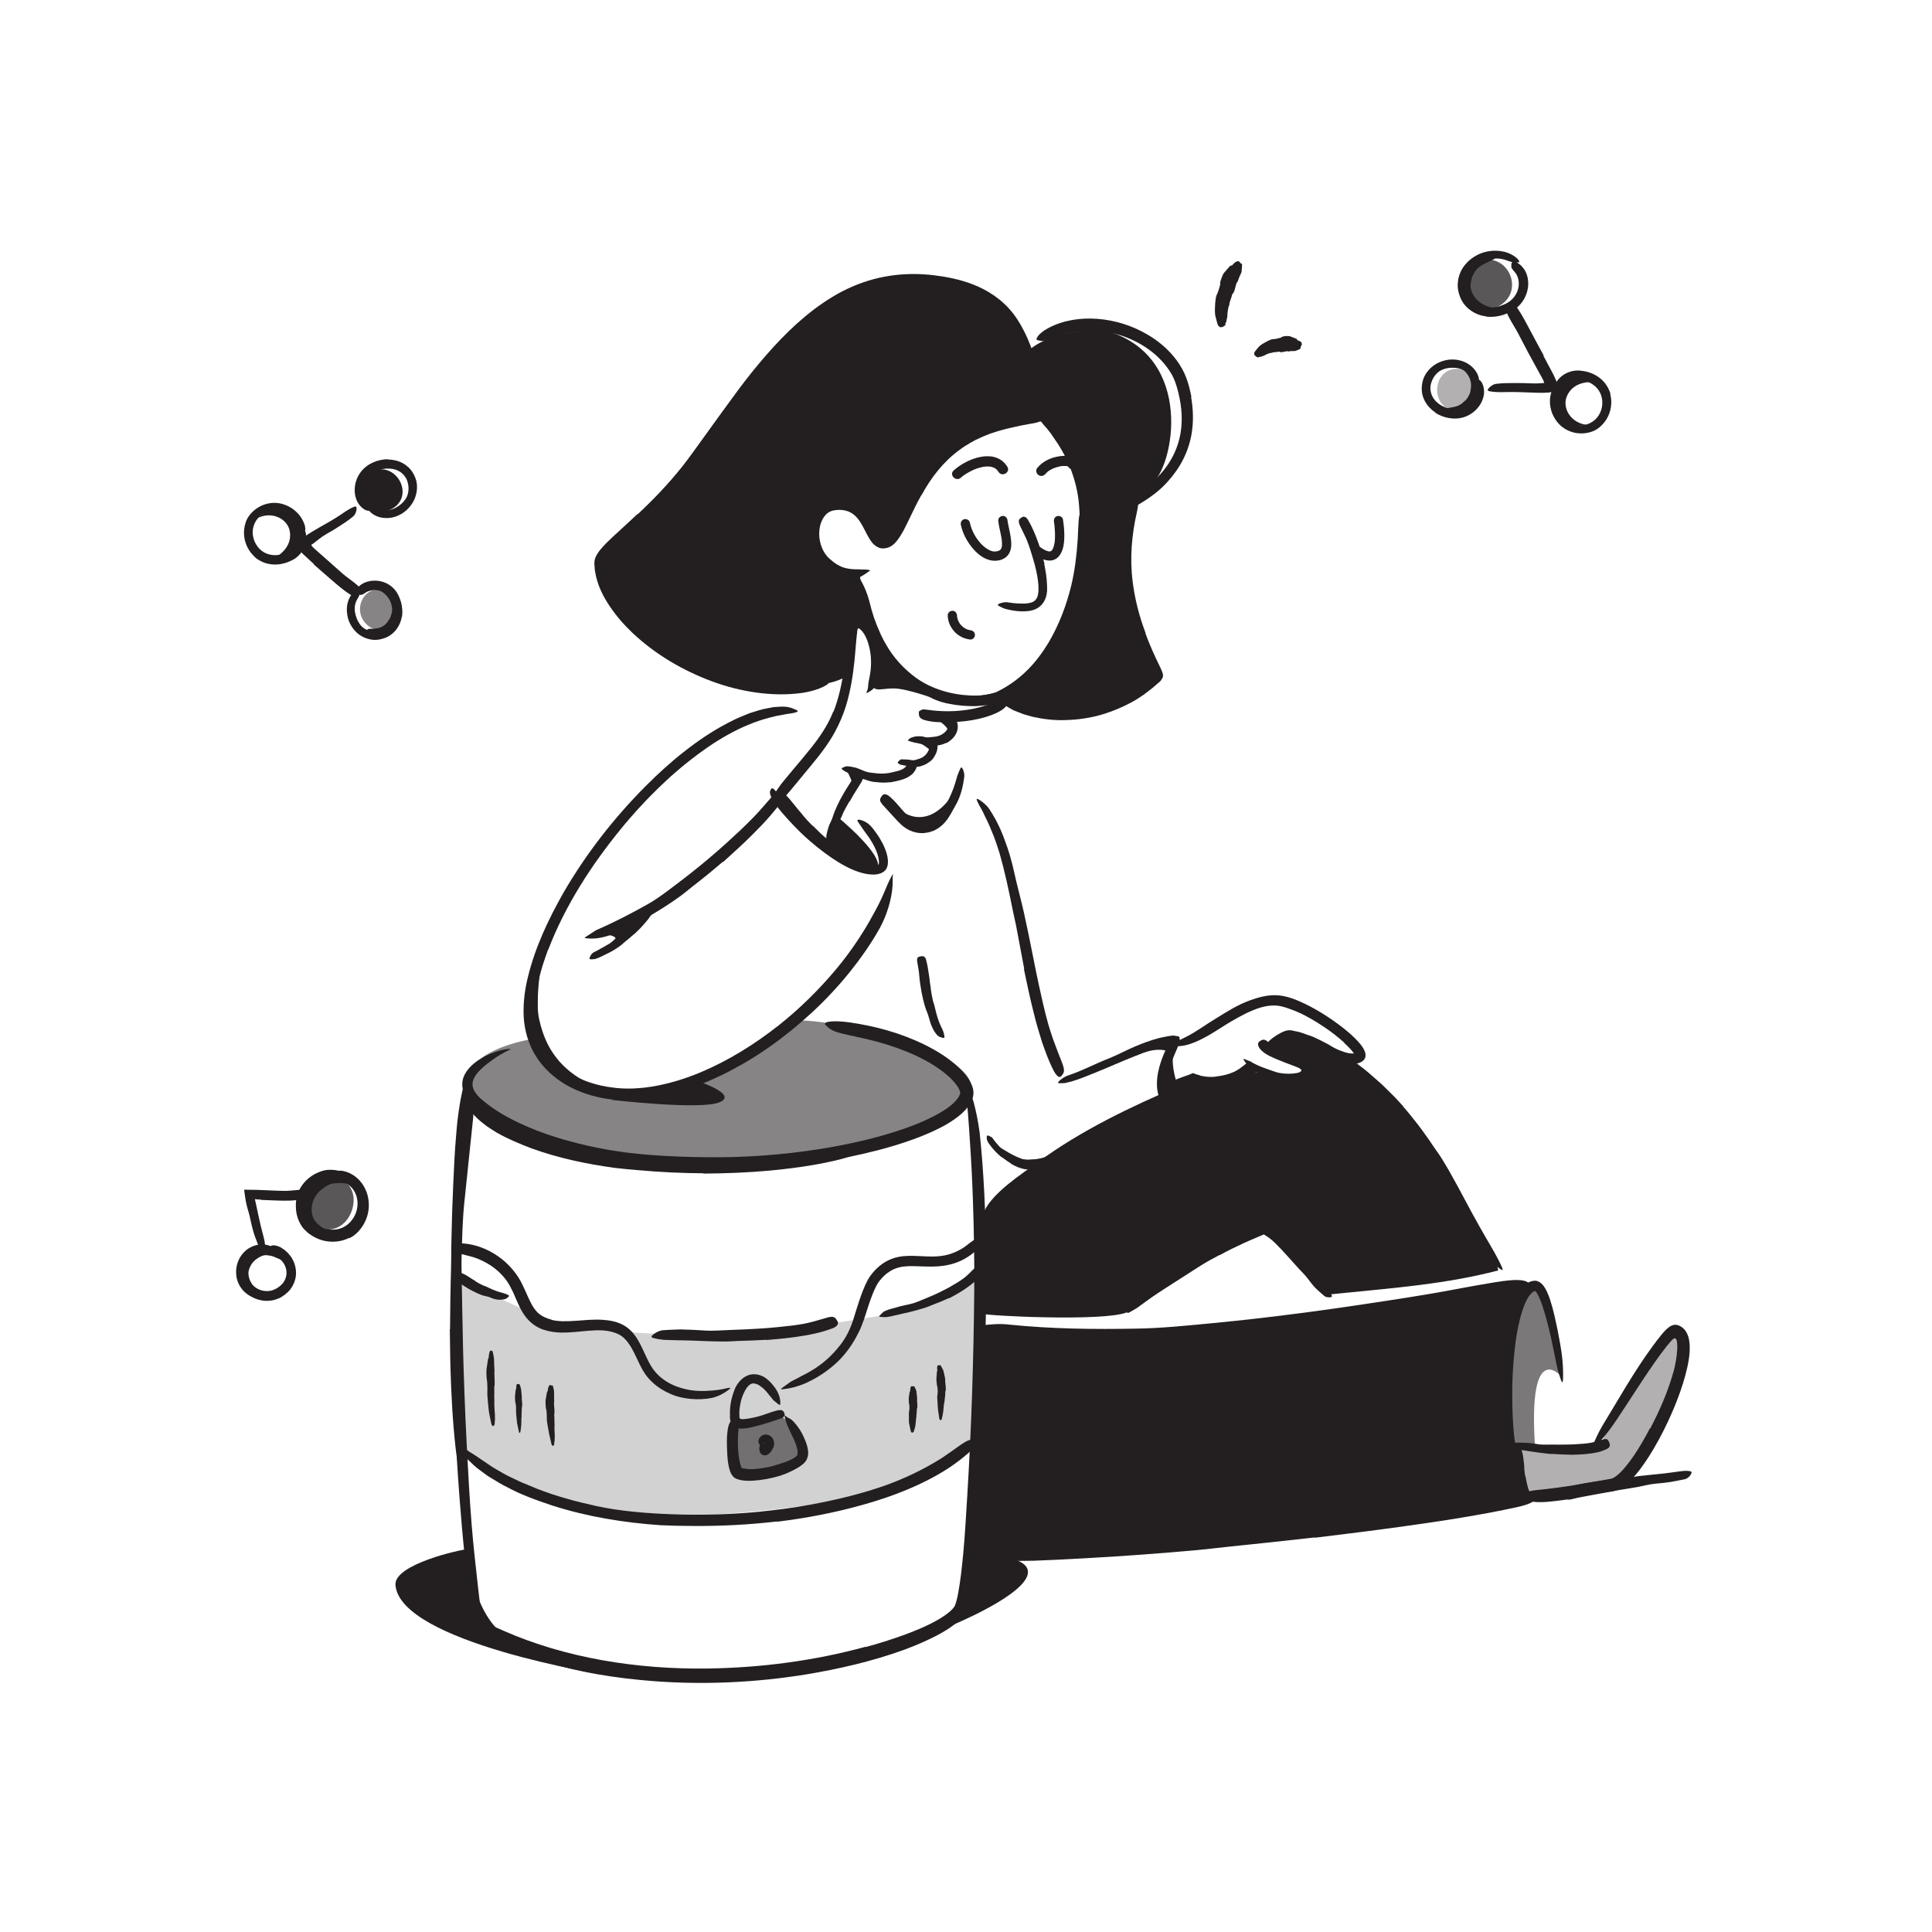 <?xml version="1.0" encoding="UTF-8"?><svg id="Layer_76" xmlns="http://www.w3.org/2000/svg" width="520" height="520" viewBox="0 0 520 520"><defs><style>.cls-1,.cls-2,.cls-3,.cls-4,.cls-5,.cls-6{fill:#231f20;}.cls-2{opacity:.2;}.cls-3{opacity:.6;}.cls-4{opacity:.55;}.cls-5{opacity:.75;}.cls-6{opacity:.35;}</style></defs><path class="cls-1" d="m140.4,441.9c-12.09-1.57-14.67-23.42-14.67-23.07l1.83,19.46,12.84,3.6Z"/><path class="cls-1" d="m189.32,315.79c-5.89-.03-11.78-.31-17.65-.85-2.14-.18-4.29-.36-6.42-.63-7.51-1.05-14.99-2.61-22.17-5.22-3.17-1.2-6.32-2.51-9.29-4.19-.93-.57-1.86-1.16-2.77-1.78-.85-.7-1.77-1.32-2.56-2.11l-1.18-1.19c-.39-.4-.68-.88-1-1.34l-.92-1.39c-.24-.51-.4-1.06-.59-1.58-.4-1.33-.31-1.13.63-.39.98.74,2.74,1.85,4.49,3.27.38.33.71.7,1.13,1l1.22.91c.78.65,1.72,1.1,2.56,1.68.85.57,1.8,1.02,2.69,1.54.92.49,1.88.9,2.82,1.36,3.83,1.71,7.9,3.04,12.05,4.2,4.98,1.38,10.35,2.06,15.62,2.65,5.8.64,11.65,1,17.5,1.12,3.6.06,7.21.07,10.82-.06,5.46-.18,10.95-.51,16.33-1.18,4.18-.53,8.24-1.33,12.29-2.24.89-.21,1.75-.45,2.66-.6,3.32-.74,4.48-.57,5.33-.27.19.07.44.12.56.2.21.13,0,.35-.56.71-.56.34-1.44.91-2.65,1.34-3.58,1.34-7.41,2.1-11.29,2.79-3.88.67-7.85,1.16-11.83,1.53-5.91.54-11.87.76-17.82.8v-.07Z"/><path class="cls-2" d="m121.79,342.8s15.3,8.3,18.61,9.26c3.31.96,3.76,5.18,8.34,5.26s16.33-.97,18.43.67c2.1,1.64,37.65,1.28,45.16,0,7.51-1.28,25.46-3.69,29.48-4.89s22.59-10.67,22.59-10.67l-2.9,48.16s-18.71,9.82-32.55,12.69-43.37,5.47-56.49,4.95c-25.08-1-49.79-17.64-49.79-17.64l-.88-47.78Z"/><path class="cls-1" d="m121.13,357.71c.03-5.3.09-10.6.31-15.89.08-1.93.05-3.87.16-5.79.34-6.8.88-13.6,1.51-20.38.15-1.5.29-3.01.41-4.52.13-1.51.32-3.01.46-4.5.17-1.92.41-3.84.67-5.76.29-1.91.82-3.8,1.42-5.65.53-1.12.51-.96.77.12.26,1.08.6,3.01.54,5.22-.81,7.75-1.61,15.5-2.43,23.33-.48,4.7-.56,9.61-.74,14.44-.18,5.31-.35,10.62-.44,15.93-.07,3.27-.09,6.54-.07,9.81.02,4.95.09,9.93.32,14.84.2,3.82.55,7.55.9,11.31.07.83.13,1.64.2,2.47.16,3.1.07,4.1-.31,4.81-.09.16-.16.37-.25.47-.28.33-.68-.91-1.12-3.17-.69-3.35-1.03-6.82-1.33-10.34-.3-3.52-.51-7.11-.67-10.69-.12-2.67-.18-5.34-.26-8.01l-.11-8.02h.07Z"/><path class="cls-1" d="m281.51,127.41c-.24.32-.03.05.03-.02.07-.08.14-.15.21-.22.13-.13.27-.24.41-.36-.29.24,0,.01.06-.03.09-.06.18-.12.28-.18.17-.1.33-.2.51-.29.19-.1.39-.18.58-.28.09-.04.06-.03-.1.04.06-.02.12-.05.19-.07.09-.04.19-.07.28-.1.4-.14.81-.26,1.23-.34.08-.02.52-.15.56-.1-.21.03-.24.03-.09.01.05,0,.09-.01.14-.01.1-.01.21-.02.31-.03.17-.01.34-.01.51-.01.07,0,.51-.02.55.04-.03-.03-.37-.07-.08,0,.07.02.14.03.2.05s.13.04.19.06c.32.09-.21-.13-.04-.02.04.03.1.07.15.09.2.09-.3-.13-.11-.08.04,0,.08.11.11.11-.13,0-.21-.33-.08-.06.33.64,1.28.88,1.88.49.66-.42.84-1.19.49-1.88-.93-1.82-3.58-1.65-5.25-1.33-2.12.4-4.19,1.43-5.52,3.16-.44.57-.11,1.56.49,1.88.73.38,1.41.12,1.88-.49h0Z"/><path class="cls-4" d="m215.62,392.25s-2.36-12.61-7.54-11.31c-5.19,1.3-10.82,3.49-10.82,3.49,0,0-.7,14.69,3.18,13.56s15.18-5.74,15.18-5.74Z"/><path class="cls-4" d="m143.6,279.59s-14.47,2.16-16.87,8.85c-2.39,6.69-2.24,11.3,13.03,15.98,15.27,4.68,45.36,9.61,66.44,8.54,21.08-1.07,48.09-11.28,52.77-15.47,11.57-10.36-20.39-19.06-20.39-19.06,0,0-20.4-4.83-25.83-3.57s-7.57,10.94-19.12,14.29c-11.55,3.36-25.24,6.65-31.65,4.73s-16.2-9.04-17.37-11.68c-1.17-2.64-1.02-2.61-1.02-2.61Z"/><path class="cls-6" d="m407.11,389l23.31.17s15.86-28.92,19.51-29.52c3.65-.6,4.5,5.11,3.29,8.41-1.22,3.3-11.8,28.72-15.47,31.01s-29.34,4.65-29.34,4.65l-1.29-14.73Z"/><path class="cls-1" d="m410.23,394.78c.04.74.1,1.48.23,2.21.04.27.16.51.21.78.17.94.37,1.9.64,2.84.13.42.32.81.53,1.18.14.24.29.47.37.75.1.26.17.54.12.9-.02.22-.16.27-.49.29-.16.01-.38.02-.64.01-.23-.02-.43-.08-.57-.19-.25-.2-.5-.41-.63-.68-.16-.26-.32-.52-.45-.79-.27-.54-.5-1.12-.61-1.73-.12-.74-.48-1.41-.68-2.13-.21-.79-.36-1.6-.48-2.41-.08-.5-.13-1-.19-1.49-.08-.75-.08-1.51-.18-2.25-.08-.57-.27-1.13-.4-1.7-.03-.13-.07-.25-.09-.38.06-.48.26-.63.83-.73.13-.02.26-.05.39-.07.43-.04.81.14,1.05.46.6.95.68,1.93.83,2.91.11.73.17,1.46.25,2.19h-.06Z"/><path class="cls-3" d="m420.25,370.47s-8.98-10.52-7.12,18.58c0,0-9.23,3.92-8.88-1.09.35-5.01.14-37.92,9.66-42.93,0,0,2.64,6.79,3.68,12.63,1.04,5.84,2.67,12.82,2.67,12.82Z"/><path class="cls-1" d="m264.9,326.02c2.37-5.12,10.14-10.06,14.4-13.19,11.76-8.63,25.02-14.95,38.39-20.65,1.45-.62,2.94-1.24,4.51-1.39,1.84-.17,3.7.31,5.55.23,3.32-.15,6.34-2.11,9.66-2.37,4.26-.33,8.61,2.17,12.69.89.74-.23,1.53-.7,1.65-1.46.13-.82-7.75-5.1-10.76-6.36,3.74-2.73,10.21-2.02,14.32.11,12.7,6.57,21.66,18.48,29.93,30.14,4.77,6.72,9.46,13.49,13.95,20.4,2.14,3.29,3.27,5.72,4.06,9.57-13.94,3.63-27.32,4.65-43.45,6.26-2.73.27-1.77.29-2.51,0-.93-.37-15.58-18.35-16.36-18.49-1.02-.18-35.95,22.84-37.64,23.52-6.27,2.54-38.3.89-38.76.37-.39-.44.18-27.17.36-27.56Z"/><path class="cls-1" d="m263.39,356.64s33.17,1.77,40.32,2.02,70.21-7.14,70.21-7.14c0,0,38.24-8.25,38.32-5.51.08,2.74-4.1,2.32-4.96,12.14-.86,9.82-1.82,35.45,3.96,44.55,0,0-.64-.32-3.17,1.13-2.53,1.45-23.66,3.56-28.2,4.19s-51.38,5.78-61.26,7.43c-10.54,1.76-58.09,2.82-58.09,2.82,0,0,3.18-39.59,2.86-42.79s0-18.83,0-18.83Z"/><path class="cls-1" d="m332.89,290.16s5.11-2.18,7.21-1.44c2.1.75-4.12-2-4.12-2l-3.09,3.44Z"/><path class="cls-1" d="m246.91,199.53s3.82,2.26,3.6,2.74,0-2.74,0-2.74h-3.61Z"/><path class="cls-1" d="m251.99,193.47s3.05,2.01,3.09,2.99,3.18-3.01.52-3.08-3.62.1-3.62.1Z"/><path class="cls-1" d="m257.45,212.25c-6.46,10.94-13.53,8.14-17.03,4.05l1.9,4.22s4.65,3.99,7.47,2.39,5.45-5.15,5.45-5.15l2.21-5.52Z"/><path class="cls-1" d="m270.54,310.96s8.12,3.37,14.26-1.4c4.41-3.43-5.99,5.88-8.57,4.77-2.59-1.11-5.68-3.37-5.68-3.37Z"/><path class="cls-1" d="m314.69,283.1s-2.53-1.61-7.99.64c-5.07,2.09,9.37-5.14,9.31-1.86-.06,3.28-1.32,1.21-1.32,1.21Z"/><path class="cls-1" d="m316.7,291.31s-2.14-5.82-.36-10.25c1.14-2.84-3.16,8.53-3.1,10.58s3.45-.33,3.45-.33Z"/><path class="cls-1" d="m148.28,286.72c-1.63-2.03-2.92-4.32-3.83-6.72-.35-.87-.68-1.75-.93-2.65-.82-3.2-.99-6.47-.84-9.68.08-1.42.16-2.85.31-4.25.05-.91.22-1.8.39-2.69.09-.44.18-.89.36-1.31.18-.42.37-.83.56-1.26.25-.52.34-.41.52.11.11.34.23.71.35,1.06.06.22.15.45.19.69.02.24.01.48,0,.73l-.08,1.33c-.02.44-.13.88-.15,1.32-.07.88-.2,1.75-.24,2.63-.15,1.76-.15,3.51-.14,5.28.06,2.12.59,4.27,1.27,6.31.73,2.24,1.77,4.39,3.16,6.31.84,1.19,1.8,2.3,2.88,3.3,1.61,1.52,3.47,2.83,5.46,3.81,1.55.76,3.19,1.23,4.83,1.6.36.09.72.12,1.08.21,1.35.26,1.73.48,1.97,1.12.05.15.13.29.16.43.11.46-.55.82-1.69.81-3.32-.18-6.76-1.28-9.73-3.22-2.21-1.42-4.21-3.19-5.88-5.23l.04-.04Z"/><path class="cls-1" d="m160.87,251.68s6.14-.67,4.69,1.95c-1.06,1.92,4.69-4.66,4.69-4.66l-9.38,2.71Z"/><path class="cls-1" d="m216.01,219.33c.7.84,1.43,1.67,2.21,2.45.28.29.61.52.9.8,1.01.99,2,2.04,3.13,2.93.49.41,1.04.73,1.56,1.08.34.22.69.43,1.02.67.17.11.34.23.5.36.17.11.27.34.41.51.16.24.07.34-.26.47-.16.07-.39.16-.66.25-.25.07-.5.05-.74-.03-1.68-.55-3.07-1.63-4.32-2.85-.74-.74-1.65-1.33-2.41-2.07-.84-.81-1.63-1.67-2.4-2.54-.47-.54-.92-1.09-1.37-1.64-.69-.83-1.31-1.72-1.98-2.55-.51-.65-1.11-1.23-1.64-1.86-.12-.14-.25-.26-.34-.42-.35-.58-.34-.85,0-1.23.08-.09.15-.18.23-.26.28-.25.7-.19,1.1.12,1.18.92,2.01,2.13,2.97,3.26.69.85,1.38,1.72,2.12,2.54l-.04.04Z"/><path class="cls-1" d="m227.6,207.1c.51.18,2.06,4.17,2.06,4.17l1.84-2.56-3.9-1.61Z"/><path class="cls-1" d="m225.28,219.74s12.72,10.33,10.88,14c-1.84,3.67-13.2-6.32-13.2-6.32l2.32-7.68Z"/><path class="cls-1" d="m234.78,182.24s-2.3,1.57.8,3.14c1.06.54,3.51-.36,6.23,0,4.96.66,13.27,4.01,13.27,4.01l-13.27-8.95-5.58-7.35-1.46,9.16Z"/><path class="cls-1" d="m292.51,139.9s-.61,13.27-2.91,18.58c-2.31,5.31-8.84,19.64-12.79,22.97-3.95,3.33-6.26,5.6-6.26,5.6l1.87,2.88s10.91,4.01,17.19,2.62c6.28-1.39,20.34-9.45,21.65-10.61s-5.18-10.2-6.55-15.57c-1.37-5.37-1.31-25.96.25-29.64s-12.45,3.17-12.45,3.17Z"/><path class="cls-1" d="m293.71,139.61s12.31-5.14,16.58-9.49c6.41-6.54,10.73-36.01-14.4-41.55,0,0-12.55.19-18.98,5.69,0,0-6.36-15.4-17.94-17.54-11.17-2.07-25.49-1.06-33.76,4.04-14.31,8.83-17.25,16.54-30.15,31.94-12.9,15.41-21.9,26.94-25.42,30.2-3.52,3.26-7.65,8.65-7.65,8.65,0,0-1.04,5.8,5.02,13.7,6.06,7.91,22.91,16.73,31,18.28,8.09,1.55,23.48,2.33,29.48-1.34l3.05-14.71h3.27s-2.78-13.16-2.42-13.22-7.58.5-11.06-6.11c-3.49-6.62-.56-11.09,2.64-11.69,3.2-.59,6.92-1.18,9.07,2.14,2.15,3.32,3.89,8.29,5.77,7.43s4.89-5.58,6.59-9.31c1.7-3.72,8.58-17.81,14.52-18.5s19.76-5.5,19.76-5.5c0,0,4.61,1.9,7.04,6.27,2.42,4.37,5.86,11.25,5.92,15.49.06,4.24,2.09,5.12,2.09,5.12Z"/><path class="cls-1" d="m256.29,437.4s19.93-8.15,20.38-14.08c.42-5.46-16.14-5.06-16.14-5.06l-4.24,19.15Z"/><path class="cls-1" d="m125.73,416.98c-1.47.04-19.78,3.99-19.29,9.66,1.32,15.44,56.28,24.16,56.28,24.16,0,0-34.07-9.95-34.45-17.13-.27-5.14-2.54-16.69-2.54-16.69Z"/><path class="cls-1" d="m209.19,409.5c-7.65.89-15.34,1.29-23.03,1.21-2.81,0-5.61-.06-8.41-.2-9.87-.68-19.7-2.28-29.14-5.31-4.16-1.39-8.36-2.88-12.21-4.98-1.27-.6-2.47-1.36-3.68-2.09-.6-.38-1.23-.7-1.79-1.13l-1.71-1.26c-1.17-.81-2.17-1.82-3.19-2.8-1.06-.94-1.93-2.07-2.8-3.18-1.02-1.44-.68-1.38.66-.62.68.37,1.52.98,2.55,1.67,1.1.62,2.25,1.45,3.53,2.31,1.16.73,2.22,1.58,3.42,2.25,1.2.66,2.35,1.4,3.59,1.99,1.25.57,2.46,1.22,3.73,1.75,1.29.49,2.53,1.08,3.81,1.58,5.14,2.02,10.54,3.47,16.03,4.67,6.58,1.42,13.62,1.96,20.52,2.21,7.59.28,15.22.07,22.81-.64,4.66-.48,9.33-1.03,13.94-1.9,6.99-1.26,13.95-2.92,20.59-5.27,5.14-1.86,10-4.19,14.53-6.99,1.02-.59,1.91-1.32,2.9-1.95,3.53-2.53,4.59-3.35,5.91-3.34.3,0,.65-.06.88,0,.39.09.35.53-.1,1.28-.46.73-1.25,1.87-2.59,2.92-3.85,3.3-8.36,5.9-13.08,8.07-4.72,2.18-9.7,3.89-14.75,5.3-7.5,2.12-15.18,3.56-22.89,4.52l-.02-.08Z"/><path class="cls-1" d="m127.87,344.8c.67.41,1.36.82,2.1,1.15.27.13.56.17.83.3.94.48,1.93.93,2.95,1.28.45.18.92.3,1.38.41.59.15,1.18.35,1.75.67.18.1.12.27-.08.48-.2.2-.56.5-.93.58-1.33.31-2.62.15-3.83-.42-.72-.33-1.55-.39-2.31-.65-.83-.31-1.65-.67-2.45-1.09-.49-.24-.96-.53-1.44-.79-.71-.43-1.4-.9-2.09-1.34-.53-.35-1.16-.56-1.66-.95-.12-.08-.23-.15-.33-.25-.37-.37-.38-.61-.08-1.1.07-.11.13-.23.2-.33.25-.35.65-.49,1.04-.41.29.07.57.13.85.19.28.06.56.13.78.25.49.21.95.45,1.38.74.64.43,1.3.85,1.98,1.24l-.03.06Z"/><path class="cls-1" d="m255.38,349.39c-1.5.68-3.01,1.31-4.55,1.88-.55.22-1.09.47-1.66.65-2,.64-4.03,1.17-6.06,1.61-.9.2-1.8.4-2.69.62-.57.14-1.14.27-1.73.33-.58.08-1.2,0-1.79-.05-.39-.12-.34-.11-.08-.4.13-.15.32-.33.54-.55.11-.11.23-.22.37-.33.06-.06.14-.1.2-.17l.23-.1c.28-.1.55-.23.82-.34.27-.11.56-.17.84-.25l1.67-.47c1.11-.33,2.25-.54,3.4-.81,1.38-.28,2.7-.92,4.03-1.45,1.46-.58,2.91-1.21,4.32-1.92.87-.43,1.73-.87,2.58-1.35,1.28-.73,2.56-1.49,3.72-2.37.45-.35.87-.73,1.28-1.12.4-.4.78-.82,1.2-1.19.19-.16.35-.34.55-.49.72-.57,1.07-.62,1.62-.3.13.07.26.14.37.22.37.28.33.82-.07,1.44-.3.45-.6.91-.95,1.33-.38.39-.76.77-1.18,1.13-.83.71-1.72,1.39-2.65,2.01-1.37.93-2.82,1.75-4.3,2.51l-.03-.06Z"/><path class="cls-1" d="m200.95,395.39c2.01.14,4.32-.18,6.49-.66.8-.19,1.56-.49,2.35-.71.95-.29,1.9-.6,2.76-1,.45-.19.83-.41,1.22-.64l.47-.35c.14-.11.17-.21.31-.3.16-.21.19-1.11-.02-1.92-.28-1.21-.84-2.43-1.43-3.59-.7-1.54-1.53-3.04-1.86-4.83-.17-.52-.08-.49.31-.19.21.14.42.39.92.55.41.21.78.53,1.15.9,1.12,1.25,2.07,2.62,2.75,4.21.36.78.69,1.61.92,2.55.06.23.11.47.15.73.04.25.08.51.08.81.05.51-.12,1.36-.45,2-.24.37-.54.78-.82,1.01-1.1.95-2.13,1.43-3.18,1.97-1.05.53-2.11.94-3.19,1.29-2.38.72-4.81,1.16-7.33,1.32l-1.18.02c-.4,0-.81-.05-1.21-.07-.42-.06-.83-.13-1.26-.23l-.74-.26c-.25-.1-.48-.25-.68-.43-.3-.28-.53-.63-.71-.98-.17-.32-.27-.62-.37-.92-.19-.6-.31-1.19-.4-1.77-.19-1.16-.26-2.31-.3-3.45-.06-1.77-.14-3.52.12-5.34.06-.4.11-.8.22-1.2.21-.74.46-1.23.75-1.49.33-.26.65-.32,1.04-.27.18.02.36.03.5.08.25.09.39.31.48.62.08.3.15.7.06,1.13-.21,1.3-.28,2.73-.27,4.17,0,1.44.09,2.93.32,4.33.08.52.19,1.03.31,1.5.11.44.32.94.38,1.1,0,0,0,.02,0,.03,0,0,.01.02,0,0-.01,0-.03-.01.06.03.33.09.78.16,1.28.18v.08Z"/><path class="cls-1" d="m433.89,398.24c1.77-.2,3.53-.41,5.3-.64.65-.09,1.28-.24,1.92-.32,2.29-.24,4.59-.48,6.87-.71,1.02-.11,2.03-.28,3.04-.4.65-.09,1.3-.2,1.96-.25.66-.06,1.34-.07,2.01.08.42.09.35.5.02.98-.34.5-.88,1.01-1.59,1.17-1.25.22-2.52.5-3.8.73-1.29.18-2.59.35-3.92.44-1.59.11-3.18.58-4.78.88-1.76.32-3.53.59-5.31.88l-3.28.51c-1.65.27-3.33.48-4.97.8-1.28.24-2.5.68-3.78.98-.28.07-.55.17-.84.21-1.07.16-1.44-.1-1.73-.95-.06-.2-.15-.39-.19-.59-.14-.67.24-1.28.96-1.59,2.13-.83,4.43-1.18,6.78-1.55,1.76-.25,3.53-.5,5.29-.74l.02.08Z"/><path class="cls-1" d="m422.8,391.53c-1.43,0-2.86-.08-4.28-.17-.52-.04-1.04,0-1.55-.05-1.83-.19-3.63-.45-5.43-.72-.79-.16-1.6-.23-2.38-.33-1.02-.11-2.04-.2-3.02-.54-.31-.11-.22-.43.09-.75.31-.32.85-.66,1.43-.67,2.07,0,4.1-.03,6.14.39,1.22.21,2.51.12,3.76.12,1.38.03,2.76,0,4.15,0,.85-.02,1.71-.04,2.56-.1,1.29-.08,2.6-.16,3.87-.38.99-.17,1.93-.54,2.9-.78.21-.05.42-.14.63-.18.8-.15,1.09,0,1.38.72.07.16.15.32.19.49.17.55-.09,1.08-.66,1.36-.84.4-1.73.77-2.65.96-.92.2-1.87.33-2.83.43-1.42.15-2.86.2-4.3.24v-.07Z"/><path class="cls-1" d="m444.17,384.46c2.59-4.92,4.83-10.11,6.3-15.43.52-1.93.84-3.92.95-5.78.05-.81.03-1.62-.1-2.28-.04-.27-.13-.53-.38-.7-.11-.1-.27-.1-.39-.02-.12.07-.23.16-.35.26l-.09.08-.22.23-.43.48c-.29.33-.57.66-.85,1.01-2.23,2.8-4.28,5.86-6.32,8.89-1.78,2.73-3.58,5.47-5.35,8.18-2.27,3.48-4.58,7.03-7.66,9.95-1,.87-.97.63-.51-.41.44-1.07,1.22-2.96,2.41-5,2.17-3.61,4.35-7.22,6.52-10.84,2.22-3.62,4.51-7.21,7.09-10.72.78-1.05,1.56-2.11,2.44-3.17l.34-.4.42-.47c.37-.4.77-.79,1.2-1.1.43-.31.88-.53,1.35-.62.48-.12,1,.03,1.45.22.92.41,1.69,1.19,2.12,2.19.1.26.22.5.3.76.08.31.15.51.17.7.08.4.13.78.17,1.16.12,1.51,0,2.92-.21,4.28-.48,2.99-1.32,5.82-2.28,8.6-.97,2.77-2.1,5.47-3.33,8.11-1.53,3.25-3.22,6.42-5.16,9.46-1.48,2.3-3.08,4.54-5.09,6.54-1.02.98-2.12,1.95-3.65,2.53-.87.29-1.46.31-2.13.45l-1.97.35c-4.08.73-8.09,1.6-12.24,2.04-.91.1-1.81.22-2.73.27-3.43.17-4.52-.14-5.23-1.08-.16-.22-.37-.43-.46-.65-.3-.74,1.08-1.27,3.49-1.5,3.58-.34,7.19-.83,10.88-1.45,1.85-.32,3.72-.65,5.59-.97l2.84-.51.36-.06.18-.03c.05-.01.05-.01.08-.02.07,0,.18-.06.29-.09.24-.1.52-.26.81-.46.88-.62,1.79-1.55,2.64-2.56.85-1.01,1.66-2.11,2.43-3.25,1.53-2.29,2.94-4.72,4.22-7.21l.08.03Z"/><path class="cls-1" d="m347.96,335.73c.92,1.09,1.79,2.21,2.68,3.31.32.4.7.75,1.01,1.16,1.11,1.44,2.19,2.89,3.32,4.3.51.61,1.03,1.23,1.56,1.81.67.76,1.44,1.44,1.93,2.38.15.29-.07.45-.49.48-.43.04-1.11,0-1.56-.39-.81-.68-1.6-1.37-2.35-2.1-.72-.76-1.37-1.59-1.99-2.44-.74-1.03-1.71-1.9-2.57-2.85l-2.82-3.14c-.57-.65-1.16-1.28-1.75-1.91-.91-.94-1.81-1.9-2.8-2.74-.77-.65-1.65-1.15-2.49-1.69-.18-.12-.39-.21-.57-.34-.64-.51-.7-.83-.35-1.53.08-.16.15-.33.24-.48.31-.5.88-.66,1.48-.42,1.75.74,3.2,2.04,4.59,3.38,1.03,1,1.99,2.08,2.96,3.14l-.05.05Z"/><path class="cls-1" d="m272.19,313.22c-.73-.46-1.43-.95-2.12-1.46-.25-.19-.52-.33-.77-.52-.83-.72-1.62-1.5-2.31-2.36-.29-.41-.63-.76-.89-1.2-.4-.5-.62-1.22-.49-1.91.04-.21.29-.17.59-.04.32.14.65.28.84.47.5.73,1.14,1.51,1.9,2.34.44.51,1.09.82,1.69,1.18.65.4,1.32.8,2.01,1.14.42.22.86.42,1.3.61.67.28,1.34.56,2.05.7.55.09,1.12.02,1.64-.03.12-.01.23-.04.35-.04.41-.03.52.16.61.86.02.16.05.32.06.48.05.54-.16.98-.57,1.11-1.21.4-2.44.18-3.55-.2-.83-.28-1.62-.66-2.38-1.08l.02-.05Z"/><path class="cls-1" d="m294.31,307.26c-2.62,1.54-5.23,3.12-7.74,4.85-.92.63-1.8,1.31-2.7,1.97-3.23,2.25-6.4,4.6-9.5,7.04-1.36,1.11-2.7,2.26-3.97,3.45-1.63,1.53-3.28,3.04-5.23,4.24-.6.38-.68.16-.48-.49.1-.33.26-.77.48-1.28.11-.26.23-.53.38-.8.07-.14.16-.27.23-.42.1-.12.2-.24.31-.37,1.53-1.74,3.22-3.3,4.98-4.8,1.74-1.52,3.55-2.96,5.43-4.34,2.25-1.64,4.46-3.51,6.75-5.2,2.55-1.82,5.13-3.6,7.8-5.24,1.62-1.04,3.31-1.98,4.98-2.96,2.57-1.4,5.18-2.75,7.82-3.97.51-.24,1.01-.49,1.51-.75l1.52-.72,1.52-.73,1.56-.66c.46-.19.9-.4,1.37-.58,1.78-.56,2.41-.53,3,.19.13.16.29.3.38.47.31.54-.25,1.31-1.44,1.82-3.53,1.59-7.2,3.19-10.86,5-2.73,1.31-5.4,2.8-8.04,4.34l-.04-.06Z"/><path class="cls-1" d="m377.63,297.81c1.48,1.61,2.79,3.36,4.15,5.06.68.85,1.28,1.76,1.92,2.63.63.88,1.28,1.75,1.86,2.67.86,1.33,1.85,2.56,2.65,3.92,2.92,4.73,5.41,9.66,8.03,14.48,1.17,2.14,2.37,4.27,3.57,6.36,1.57,2.67,3.19,5.32,4.46,8.18.38.9.16.89-.56.38-.75-.5-2-1.5-3.1-2.93-1.88-2.58-3.57-5.28-5.25-7.98-1.6-2.75-3.13-5.53-4.63-8.34-1.78-3.38-4.03-6.62-6.14-9.87-2.34-3.55-4.85-6.98-7.57-10.23-.82-1.01-1.74-1.95-2.6-2.93-.86-.99-1.79-1.91-2.73-2.82l-2.12-2.08-2.24-1.97c-.75-.64-1.47-1.33-2.26-1.93-.79-.6-1.58-1.19-2.36-1.79-.61-.46-1.23-.9-1.86-1.34l-1.94-1.19c-1.3-.78-2.58-1.57-3.9-2.32-.59-.32-1.18-.61-1.76-.94-2.13-1.29-2.67-1.92-2.65-3,0-.25-.03-.51.02-.73.16-.74,1.34-.71,3.05.07,1.27.57,2.52,1.22,3.78,1.89,1.22.73,2.44,1.49,3.66,2.28.61.4,1.21.8,1.82,1.2l1.76,1.32c1.16.9,2.37,1.75,3.49,2.72l2.49,2.17,1.24,1.09,1.18,1.16,2.35,2.33c.77.79,1.49,1.63,2.24,2.44l-.06.06Z"/><path class="cls-1" d="m361.87,280.68c-3.17-2.86-6.88-5.37-10.72-7.4-1.41-.74-2.88-1.32-4.32-1.84-1.29-.46-2.52-.79-3.76-.81-1.26-.03-2.56.19-3.85.57-2.58.78-5.1,2.13-7.57,3.56-2.21,1.27-4.32,2.76-6.57,4.03-1.45.8-2.95,1.59-4.58,2.13-1.6.56-3.4.86-5.11.52-1.06-.25-.85-.36.01-.59.89-.24,2.24-1.02,3.8-1.76,2.79-1.37,5.35-3.37,8.23-5.07,2.84-1.75,5.75-3.62,9.13-4.82,2-.71,4.18-1.35,6.52-1.34,1.16,0,2.35.18,3.42.48,1.08.28,2.1.66,3.08,1.08,4.31,1.88,8.2,4.36,11.86,7.19,1.12.88,2.21,1.81,3.24,2.83.52.5,1.01,1.05,1.49,1.63.24.32.44.56.7.98.25.44.5.9.6,1.38.11.45.1.92-.07,1.35l-.16.31-.23.25c-.12.19-.35.28-.53.43-.56.29-1.18.53-1.82.58-.53.06-1.05.04-1.54-.02-.99-.13-1.9-.4-2.78-.73-1.74-.65-3.34-1.49-4.92-2.3-1.45-.75-2.89-1.48-4.33-2.08-.72-.3-1.44-.56-2.14-.75l-.52-.11-.59-.1c-.26-.05-.54-.14-.64-.16-.1-.02-.16-.03-.25-.01-.11.02-.34.09-.62.22-.27.12-.56.26-.86.41-2.25,1.14-3.12,1.4-3.94,1.08-.19-.07-.41-.12-.56-.21-.47-.31.22-1.25,1.84-2.42.6-.44,1.25-.82,1.96-1.2.37-.18.73-.37,1.24-.52.52-.17,1.3-.25,1.92-.06.34.09.39.1.51.13.05,0,.06,0,.15.02l.34.06c.46.08.87.19,1.28.32.81.25,1.55.55,2.27.87,2.86,1.28,5.46,2.84,8.07,3.9.88.36,1.75.64,2.54.78.39.06.76.09,1.08.07.22-.03.13,0,.15-.01h.01s.03,0,.03-.02v-.03s.02.03-.03-.05c-.06-.09-.13-.19-.21-.29-.61-.81-1.44-1.63-2.3-2.4l.04-.06Z"/><path class="cls-1" d="m322.83,289.45c1.13.29,2.33.44,3.54.4.44,0,.87-.1,1.31-.16,1.55-.17,3.1-.58,4.57-1.25.63-.34,1.27-.68,1.81-1.14.76-.51,1.39-1.18,2.24-1.61.31-.09.48.14.57.6.09.46,0,1.09-.39,1.52-.71.74-1.5,1.42-2.43,1.9-.89.53-1.87.92-2.88,1.2-1.2.32-2.41.76-3.68.94-1.39.17-2.79.16-4.17-.04-.4-.05-.8-.13-1.19-.23-.2-.05-.39-.09-.59-.15-.17-.05-.2-.07-.31-.11-.02-.02-.05-.01-.07,0l-1.54.57c-.58.21-1.15.42-1.71.65-.87.36-1.66.86-2.47,1.3-.18.09-.34.21-.52.29-.66.32-.89.26-1.33-.21-.1-.11-.22-.21-.31-.32-.33-.36-.21-.92.28-1.32,1.41-1.19,3.08-1.79,4.73-2.4l1.16-.41.56-.2,1.1-.45.68.27.45.14c.2.05.4.11.61.16v.06Z"/><path class="cls-1" d="m164.6,296.03s23.9,2.78,29.03.66c5.13-2.12-5.49-5.56-5.49-5.56l-23.54,4.9Z"/><path class="cls-1" d="m170.67,251.41c-.86.75-1.73,1.51-2.64,2.23-.32.27-.61.58-.96.83-1.21.89-2.49,1.7-3.88,2.32-.59.31-1.21.57-1.8.87-.4.15-.78.35-1.2.46-.43.07-.87.08-1.3.08-.27-.01-.28-.24-.14-.58.14-.33.4-.84.76-1.1.31-.27.67-.38,1.01-.56.34-.16.66-.38,1-.55.67-.38,1.34-.76,2.03-1.15.87-.42,1.56-1.17,2.3-1.82.82-.72,1.63-1.47,2.43-2.25.49-.48.98-.96,1.46-1.46.73-.75,1.51-1.48,2.19-2.28.54-.61.96-1.33,1.48-1.98.11-.14.21-.3.34-.43.25-.24.43-.37.64-.38.22.01.43.11.69.29.12.08.24.15.34.24.17.15.27.33.32.56.05.23.06.51-.06.72-.63,1.33-1.59,2.41-2.59,3.54-.73.84-1.55,1.63-2.39,2.42l-.05-.04Z"/><path class="cls-1" d="m228.63,215.69c-.53.91-1.06,1.84-1.55,2.8-.18.35-.29.73-.46,1.08-.64,1.24-1.2,2.51-1.77,3.8-.25.57-.43,1.17-.6,1.76-.23.76-.48,1.51-.88,2.22-.13.22-.34.14-.55-.13-.2-.27-.46-.74-.46-1.21.02-.42.03-.84.08-1.26.08-.4.18-.81.28-1.21.22-.8.47-1.59.87-2.33.46-.89.69-1.91,1.08-2.85.43-1.04.9-2.06,1.42-3.06.34-.61.66-1.22,1.01-1.82.52-.92,1.11-1.8,1.68-2.69.21-.36.42-.71.63-1.07.2-.37.41-.74.68-1.08.12-.15.22-.31.35-.45.54-.5.86-.47,1.34-.09.11.09.22.16.31.26.29.3.37.82.19,1.22-.15.28-.28.6-.42.89-.17.26-.33.55-.5.83-.36.57-.72,1.14-1.08,1.71-.53.88-1.09,1.77-1.58,2.71l-.06-.03Z"/><path class="cls-1" d="m239.49,210.54c-1.22.15-2.44.12-3.61-.03-.43-.05-.86-.05-1.27-.15-1.47-.35-2.82-.91-4.13-1.46-.59-.23-1.17-.46-1.74-.7-.36-.15-.74-.27-1.09-.46-.35-.2-.68-.43-1.01-.67-.2-.16-.12-.29.15-.44.27-.14.76-.38,1.25-.39.84.04,1.61.25,2.39.41.74.27,1.46.55,2.17.87.86.38,1.82.45,2.73.55,1,.14,2.01.2,3.01.1.63-.04,1.21-.16,1.88-.32.98-.23,1.96-.43,2.77-.86.63-.34,1.04-.87,1.28-1.39.06-.11.08-.25.13-.36.1-.21.19-.34.36-.39.2-.04.45-.02.79.04.16.03.31.04.46.07.25.06.45.18.6.38.15.2.3.5.2.79-.18.89-.75,1.81-1.51,2.42-.76.62-1.6,1-2.38,1.25-.58.2-1.15.33-1.7.45l-.81.17-.9.17v-.06Z"/><path class="cls-1" d="m250.47,204.81c-.67.58-1.45,1.03-2.24,1.26-.28.11-.56.23-.86.26-1.05.14-2.05.04-2.98-.14-.42-.05-.83-.14-1.23-.22-.52-.09-1.05-.15-1.47-.58-.13-.12-.06-.27.13-.47.1-.1.23-.22.37-.34.15-.14.3-.22.44-.2.49.04.97,0,1.44.04.46.01.92.12,1.38.18.56.11,1.11-.12,1.61-.27.55-.17,1.12-.37,1.57-.74.16-.1.29-.22.41-.35.14-.12.26-.26.36-.41.35-.43.6-.98.73-1.54.03-.23.02-.46,0-.68-.04-.23-.09-.46-.1-.67,0-.1-.04-.19-.04-.29-.02-.18.03-.3.17-.4.13-.09.3-.15.54-.21.11-.03.22-.06.33-.08.35-.07.7.08.95.41.53.98.45,2.17.01,3.27-.34.81-.82,1.59-1.49,2.21l-.04-.04Z"/><path class="cls-1" d="m254.66,199.95c-.96.48-1.96.7-2.89.73-.34.02-.66.09-.99.06-1.16-.09-2.21-.32-3.23-.58-.45-.13-.91-.2-1.35-.27-.57-.13-1.13-.29-1.69-.51-.18-.07-.15-.17,0-.32.16-.14.46-.43.82-.55.31-.1.62-.19.93-.27.3-.06.61-.06.9-.07.3,0,.59,0,.88.01.28.04.57.12.85.19.67.19,1.37.06,2.01,0,.71-.06,1.38-.16,2-.4.36-.15.75-.35,1.09-.62.5-.39.94-.86,1.08-1.41.1-.44-.08-.87-.28-1.25-.05-.09-.12-.16-.15-.24-.14-.32-.03-.47.65-.86l.44-.25c.48-.26,1.06-.28,1.35.09.43.53.7,1.27.71,2.09.01.81-.25,1.67-.69,2.35-.65,1.02-1.51,1.65-2.39,2.15l-.04-.05Z"/><path class="cls-1" d="m308.29,170.43c.82,2.26,1.76,4.48,2.79,6.68l.79,1.65.42.88c.24.5.47,1.01.63,1.51.07.25.11.49.12.73,0,.12-.05.23-.1.35l-.02.04c-.07-.01.09.02.08.02h0s0,.01,0,.01v.02s-.06.08-.06.08l-.1.15-.39.6c-.1.21-.39.37-.57.56l-1.75,1.51-2.24,1.72c-.77.54-1.56,1.04-2.36,1.54-2.87,1.65-5.92,2.94-9.07,3.88-3.16.91-6.44,1.38-9.71,1.45-2.91.12-5.84-.23-8.65-.85-.89-.26-1.8-.46-2.68-.75l-2.6-1.02c-1.63-.9-3.29-1.78-4.56-3.17-.82-.82-.59-.83.42-.63.5.11,1.25.17,2.01.43.78.23,1.71.41,2.61.79,1.61.63,3.24,1.22,4.93,1.56.83.24,1.69.33,2.54.45.43.05.85.14,1.28.19l1.29.1c3.45.27,6.97-.02,10.44-.74,4.17-.87,8.22-2.91,11.8-5.36.52-.31.96-.71,1.45-1.06.47-.37.97-.71,1.41-1.11l.67-.6.29-.23.13-.12s.1-.08.07-.14c-.03-.11-.08-.22-.13-.33l-1.47-3.08c-.53-1.14-1.04-2.3-1.53-3.47-1.2-2.87-2.22-5.82-3.05-8.83-1.26-4.55-1.96-9.28-2.07-13.98-.09-3.65.09-7.28.87-10.87.17-.79.34-1.56.57-2.34,1.06-2.83,1.77-3.58,2.62-3.88.2-.07.41-.18.57-.19.56-.05.44,1.2.02,3.24-1.37,5.98-1.95,12.28-1.15,18.66.57,4.72,1.78,9.41,3.5,13.94l-.07.04Z"/><path class="cls-1" d="m247.96,133.29c-1.3,2.33-2.44,4.76-3.64,7.25-.6,1.25-1.23,2.51-2.04,3.79-.41.63-.87,1.29-1.49,1.93-.15.16-.36.31-.55.46-.19.15-.38.3-.64.41-.24.1-.52.27-.81.33l-.89.14c-.43.04-.88-.03-1.29-.17-.41-.17-.79-.38-1.11-.63-.62-.49-.98-1.02-1.3-1.5-.63-.97-1.07-1.88-1.51-2.74-.77-1.52-1.57-2.89-2.65-3.84-1.06-.96-2.4-1.44-3.91-1.48-.75-.02-1.59.08-2.18.24-.31.11-.61.25-.9.41-.26.21-.56.37-.78.65-.96,1-1.57,2.51-1.72,4.08-.32,2.78.64,5.83,2.61,7.66,1.36,1.25,2.86,2.28,4.52,2.64.83.2,1.73.3,2.67.31.47-.02.95.02,1.44.04.49.04.98-.02,1.49.04.64.1.93.16.93.22,0,.07-.29.19-.75.55-.47.36-1.16.78-2.06,1.29-.91.43-2.08.75-3.47.71-1.22-.06-2.49-.43-3.61-.96-.57-.26-1.09-.58-1.59-.91-.48-.35-.93-.72-1.34-1.09-.42-.36-.87-.89-1.29-1.34-.35-.51-.75-1-1.04-1.55-.29-.54-.59-1.08-.78-1.66-.24-.56-.39-1.14-.53-1.73-.55-2.33-.46-4.78.34-7.12.44-1.15,1.03-2.31,2-3.25.92-.94,2.17-1.69,3.49-1.92l.59-.12.52-.05c.34-.04.7-.05,1.05-.05.71-.02,1.44.06,2.17.19,1.46.29,2.9.96,4.03,1.94,2.29,1.95,3.37,4.59,4.5,6.62.3.56.65,1.05.92,1.32.24.27.44.29.7.24.19-.07.66-.24,1.02-.69.39-.38.74-.92,1.07-1.46,1.31-2.25,2.4-4.84,3.63-7.32,1.51-3.08,3.21-6.12,5.29-8.9,3.11-4.25,7.24-7.8,11.89-10.23,3.61-1.87,7.43-3.21,11.39-3.97.87-.17,1.73-.33,2.62-.38.83-.06,1.51-.1,2.09-.11.57.01,1.04.05,1.42.12.77.14,1.21.35,1.56.67.16.14.37.28.46.42.31.44-1,.97-3.29,1.29-.84.16-1.69.32-2.54.48-.85.17-1.68.41-2.53.56-1.68.37-3.35.83-4.99,1.39-.83.24-1.61.63-2.43.92-.8.33-1.57.74-2.36,1.09-1.51.84-3.02,1.71-4.39,2.78-4.14,3.09-7.41,7.31-9.96,12.01l-.07-.03Z"/><path class="cls-1" d="m224.33,191.56c1.38-3.48,2.22-7.34,2.78-11.2.2-1.42.29-2.85.45-4.29l.44-3.82.24-1.92.35-2.5c.02-.24.1-.47.2-.65.1-.19.22-.36.41-.5.39-.28.85-.34,1.33-.33.94-.01,2,.4,2.69.96.63.5,1.1,1.09,1.49,1.69.4.6.7,1.24.96,1.88.91,2.27,1.34,4.63,1.41,7,.02,1.51-.04,3.07-.51,4.57-.23.75-.52,1.49-.94,2.17-.39.71-1.09,1.22-1.76,1.63-.92.43-.76.31-.43-.43.07-.2.13-.44.18-.71,0-.32.09-.57.07-.92.07-.62.2-1.26.35-1.96.52-2.5.57-5.29-.04-7.9-.3-1.3-.74-2.57-1.36-3.61-.31-.51-.67-.96-1.04-1.26-.13-.12-.16-.15-.24-.21-.07-.05-.16-.09-.26-.11-.06-.01-.13-.03-.18,0-.05.04-.06.09-.08.15-.04.16-.07.34-.11.53-.1.83-.2,1.77-.28,2.66-.16,1.81-.29,3.65-.48,5.48-.42,4.02-1.08,8.07-2.27,12-.75,2.43-1.76,4.77-2.96,7-1.84,3.37-4.2,6.4-6.6,9.26-1.84,2.23-3.65,4.43-5.48,6.64-.4.48-.81.94-1.24,1.41-.81.84-1.37,1.38-1.85,1.66-.53.25-.92.32-1.31.3-.18,0-.38.02-.51-.01-.23-.05-.25-.31-.13-.78.12-.47.33-1.18.85-1.88.75-1.05,1.45-2.16,2.29-3.17.82-1.02,1.67-2.03,2.51-3.03,1.71-2,3.39-4.04,5.03-6.06,2.41-3.02,4.57-6.21,5.96-9.76l.06.02Z"/><path class="cls-1" d="m265.32,189.91c1.01-.32,2.02-.74,2.75-1.21.66-.4.92-.82.93-1.54l2.09,1.34-.57.18c-.93.27-1.84.58-2.78.76-1.65.32-3.33.52-5,.61-1.69.02-3.37-.02-5.04-.27-.74-.06-1.48-.25-2.22-.35-.74-.13-1.46-.35-2.19-.52-.9-.36-1.84-.59-2.68-1.1l-.64-.36c-.19-.15-.39-.28-.56-.48-.18-.16-.33-.38-.46-.6-.14-.21-.3-.39-.45-.58-.35-.49-.28-.44.27-.37.28.03.66.08,1.19,0,.26-.04.47.02.72.03.13,0,.25.01.39,0,.11.04.22.07.33.12,3.09,1.33,6.53,1.72,10.11,1.76,2.15.06,4.39-.41,6.54-.93.69-.17,1.41-.35,2.04-.55l1.62-.51.1,1.62c.07,1.17-.36,2.52-1.22,3.35-.88.89-1.74,1.26-2.62,1.69-1.52.69-3.08,1.14-4.65,1.5-2.38.55-4.81.79-7.23.86-1.88.03-3.76.12-5.66-.21-.42-.05-.83-.15-1.25-.25-.77-.19-1.26-.44-1.53-.74-.27-.32-.33-.68-.33-1.06,0-.17-.03-.33-.02-.46.03-.21.22-.34.58-.51.37-.19.82-.26,1.3-.14,2.95.42,6.02.59,9.2.29,2.34-.22,4.72-.64,6.91-1.42l.03.07Z"/><path class="cls-1" d="m147.52,255.57c-1.07,2.95-2.09,5.94-2.69,8.99-.61,3.03-1.03,6.12-.81,9.11.22,2.96,1.06,5.86,2.55,8.4,1.47,2.55,3.62,4.69,6.11,6.36,1.8,1.25,3.84,2.17,5.94,2.87,2.1.72,4.3,1.19,6.52,1.44.98.16,1.97.17,2.95.24.99-.02,1.97.05,2.97-.05.99-.08,1.99-.11,2.98-.27.99-.13,1.99-.26,2.97-.48,3.95-.76,7.82-2.01,11.57-3.57,7.5-3.15,14.52-7.54,20.96-12.6,5.71-4.52,10.96-9.7,15.58-15.24,2.97-3.56,5.65-7.37,8.03-11.33.61-.98,1.15-2,1.71-3.01.57-1,1.12-2.01,1.64-3.04,1.06-2.05,1.85-4.19,2.82-6.3.67-1.31.97-1.9,1-1.85.04.05-.11.74-.05,2.04.03,2.57-.75,7.4-3.38,12.35-2.39,4.32-5.23,8.34-8.3,12.15-3.07,3.81-6.42,7.38-10.01,10.7-7.17,6.63-15.19,12.42-24.06,16.76-5.31,2.54-10.96,4.77-16.96,5.96-2.99.6-6.05.99-9.16.96-3.1-.03-6.19-.46-9.17-1.31-3.27-.93-6.44-2.35-9.21-4.41-2.78-2.03-5.14-4.71-6.7-7.81-1.58-3.09-2.35-6.55-2.4-9.95-.05-3.4.41-6.74,1.23-9.96,1.97-7.94,5.47-15.31,9.43-22.32,6.12-10.57,13.7-20.3,22.25-28.87,3.33-3.33,6.77-6.48,10.46-9.35,3.67-2.87,7.55-5.5,11.74-7.66.94-.45,1.83-.96,2.79-1.36.96-.39,1.92-.79,2.89-1.19,1.87-.58,3.41-1.11,4.77-1.32.67-.13,1.28-.24,1.83-.34.56-.04,1.07-.07,1.53-.09,1.82-.13,2.89.18,3.71.54.38.17.86.33,1.07.49.35.27-.26.52-1.6.75-.33.05-.71.11-1.13.16-.42.05-.88.18-1.39.27-.5.09-1.05.18-1.63.29-.58.13-1.19.31-1.84.46-7.72,2.01-14.94,6.41-21.53,11.63-1.67,1.28-3.26,2.7-4.87,4.08-1.55,1.46-3.14,2.88-4.64,4.42-1.54,1.49-2.98,3.09-4.45,4.65-1.42,1.62-2.86,3.21-4.21,4.89-8.1,9.88-15.2,20.85-19.76,32.74h-.08Z"/><path class="cls-1" d="m194.57,231.93c-2.71,2.33-5.49,4.6-8.33,6.79-1.04.8-2.02,1.67-3.08,2.43-3.73,2.72-7.7,5.14-11.81,7.29-1.83.95-3.68,1.87-5.59,2.65-2.42,1.02-5.1,1.77-7.79,1.47-.83-.1-.71-.17-.07-.56.38-.25.81-.53,1.27-.82.25-.18.53-.36.82-.54.14-.09.29-.16.44-.27.16-.05.31-.15.48-.21,4.58-2.02,9.07-4.33,13.63-6.91,2.72-1.54,5.29-3.58,7.85-5.51,2.83-2.13,5.6-4.34,8.32-6.63,1.68-1.41,3.32-2.85,4.95-4.32,2.45-2.23,4.9-4.5,7.19-6.87,1.78-1.84,3.4-3.77,5.06-5.68.36-.42.7-.85,1.12-1.23,1.51-1.44,2.13-1.77,2.87-1.7.17.02.36,0,.49.05.45.14.17,1.04-.65,2.37-1.17,2.03-2.72,3.78-4.25,5.62-1.54,1.82-3.23,3.55-4.94,5.26-2.55,2.54-5.22,4.98-7.91,7.39l-.06-.06Z"/><path class="cls-1" d="m247.51,221.31c.32.06.66.04,1.01.05.34-.06.75-.03,1.05-.14.32-.08.66-.15.97-.33.33-.12.63-.34.94-.55.24-.13.42-.37.62-.57.21-.19.4-.41.59-.64,1.43-1.53,2.54-3.57,3.43-5.68.41-.94.74-1.91,1.04-2.89.19-.63.34-1.27.56-1.9.23-.62.49-1.24.78-1.86.19-.38.4-.26.61.15.2.41.47,1.14.44,1.93-.33,2.72-.94,5.49-2.42,7.98-.86,1.48-1.6,3.15-2.87,4.54-.37.37-.7.75-1.14,1.06l-.63.48-.71.4c-.45.29-1,.42-1.51.6-.52.14-1.03.21-1.55.27-1.3.11-2.66-.15-3.83-.69-1.81-.82-3.06-2.25-4.24-3.54-.9-1.03-1.85-1.97-2.71-2.96-.19-.22-.4-.41-.57-.64-.64-.85-.63-1.25-.19-1.88.1-.15.19-.3.3-.43.37-.43,1.02-.38,1.72.12,1.94,1.55,3.3,3.57,4.81,5.06.56.52,1.12,1.02,1.7,1.35.59.31,1.17.57,1.82.61v.07Z"/><path class="cls-1" d="m122.32,379.9c-.31-7.69-.54-15.38-.7-23.07-.06-2.81-.19-5.61-.21-8.42-.06-9.9.12-19.8.58-29.69.2-4.39.39-8.81.78-13.16.21-2.8.51-5.6.99-8.39.2-1.39.54-2.78.82-4.16.17-.69.37-1.37.58-2.05.2-.68.42-1.35.71-2.01.81-1.6.68-1.37.66.16.02.39-.03.83-.04,1.35,0,.53,0,1.11,0,1.74-.07,1.25-.09,2.74-.28,4.3-.24,2.81-.43,5.62-.64,8.44-.16,2.83-.33,5.65-.49,8.48-.32,5.67-.56,11.37-.77,17.1-.26,6.86-.01,14.01.09,21.03.12,7.72.31,15.46.6,23.18.18,4.76.37,9.51.63,14.26.37,7.2.76,14.43,1.33,21.56.45,5.54,1.07,10.96,1.68,16.42.14,1.2.28,2.38.42,3.59.45,4.5.49,5.94-.1,6.98-.13.24-.26.54-.41.69-.52.5-1.1-1.3-1.6-4.59-1.49-9.75-2.47-20.1-3.27-30.5-.59-7.72-1.04-15.49-1.41-23.25h.07Z"/><path class="cls-1" d="m206.35,360.6c-2.59.16-5.18.25-7.77.32-.94.04-1.88.13-2.83.14-3.33.03-6.66-.12-9.97-.26-1.47-.03-2.95-.06-4.41-.09-.94-.03-1.88-.04-2.82-.09-.94-.1-1.87-.27-2.8-.51-.57-.25-.48-.46.04-.9.51-.43,1.44-1,2.51-1.17.95-.08,1.89-.11,2.84-.15.94-.03,1.89-.11,2.83-.05,1.89.05,3.78.14,5.69.27,2.29.16,4.66-.08,6.99-.15,2.57-.08,5.13-.19,7.7-.36,1.58-.11,3.16-.21,4.73-.38,2.39-.23,4.78-.48,7.13-.89,1.82-.34,3.57-.87,5.32-1.37.39-.11.76-.24,1.15-.34,1.45-.38,1.97-.21,2.47.57.11.18.25.35.33.53.28.59-.2,1.32-1.26,1.74-3.14,1.24-6.6,1.9-10.08,2.39-2.59.36-5.2.61-7.81.82v-.08Z"/><path class="cls-1" d="m275.67,260.76l-2.22-11.78c-.28-1.43-.65-2.83-.92-4.26-.99-5.02-2.07-10.02-3.45-14.92-.68-2.15-1.37-4.32-2.28-6.36-.29-.65-.52-1.34-.84-1.98l-.94-1.93c-.54-1.34-1.38-2.49-1.97-3.82-.38-.82-.14-.86.56-.42.35.23.85.55,1.36,1.03.51.47,1.12,1.05,1.53,1.8,1.67,2.57,2.99,5.34,3.99,8.19,1.09,2.83,1.89,5.74,2.53,8.7.77,3.53,1.8,7.13,2.59,10.71.87,3.94,1.67,7.89,2.45,11.84.48,2.43.97,4.85,1.49,7.27.8,3.66,1.6,7.33,2.61,10.9.41,1.38.85,2.74,1.31,4.08.5,1.33,1,2.65,1.5,3.98.21.59.47,1.14.7,1.73.84,2.17.9,2.93.3,3.7-.14.18-.26.39-.41.52-.52.45-1.34-.27-2.11-1.85-1.19-2.33-2.08-4.84-2.98-7.39-.81-2.57-1.59-5.19-2.23-7.84-1.01-3.93-1.82-7.91-2.66-11.86l.07-.02Z"/><path class="cls-1" d="m328.22,337.79c-2.13,1.11-4.26,2.28-6.33,3.54-.76.45-1.46,1-2.22,1.46-2.67,1.65-5.32,3.35-7.91,5.13-1.15.79-2.3,1.61-3.42,2.43l-2.16,1.58c-.75.5-1.53.94-2.33,1.36-.5.26-.57.03-.37-.49.21-.51.64-1.38,1.36-2.12,1.36-1.21,2.74-2.39,4.15-3.55,1.42-1.15,2.93-2.17,4.48-3.18,1.86-1.19,3.62-2.67,5.47-3.96,2.04-1.42,4.14-2.77,6.27-4.06,1.33-.77,2.67-1.53,4.03-2.24,2.05-1.12,4.2-2.06,6.3-3.05,1.65-.73,3.22-1.61,4.92-2.27.37-.14.73-.33,1.12-.42,1.46-.38,1.98-.26,2.46.53.11.18.24.36.32.54.27.64-.18,1.33-1.11,1.79l-1.04.49-1.04.52c-.7.33-1.43.57-2.14.91-.71.32-1.44.61-2.17.92-.73.32-1.45.65-2.18.97-2.15,1.01-4.33,2.04-6.44,3.23l-.04-.07Z"/><path class="cls-1" d="m354.84,356.09c-7.59.99-15.2,1.89-22.82,2.66-2.78.28-5.55.64-8.34.86-9.82.77-19.68,1.3-29.55,1.16-4.38-.02-8.78-.15-13.13-.36l-4.19-.29c-1.4-.13-2.79-.33-4.18-.51-1.39-.17-2.77-.48-4.15-.74-.34-.07-.69-.13-1.03-.22-.34-.1-.68-.21-1.01-.32l-2.01-.66c-1.67-.54-1.34-.82.2-1,1.54-.14,4.31-.53,7.41-.11,11.09,1.11,22.33,1.26,33.7,1.04,6.81-.09,13.87-.83,20.81-1.49,7.63-.73,15.26-1.61,22.88-2.6,4.69-.6,9.38-1.26,14.05-1.94,7.09-1.05,14.21-2.12,21.23-3.3,5.46-.92,10.78-2.01,16.2-2.9,1.2-.2,2.36-.41,3.58-.56,2.26-.29,3.77-.37,4.86-.24,1.07.1,1.72.39,2.2.83.22.2.51.39.62.59.36.67-1.37,1.1-4.55,1.66-4.75.74-9.67,1.68-14.67,2.56-5,.89-10.1,1.73-15.21,2.56-7.59,1.22-15.25,2.35-22.89,3.42l-.02-.08Z"/><path class="cls-1" d="m353.89,413.8c-7.8.89-15.61,1.72-23.42,2.52-2.85.29-5.69.66-8.54.92-10.06.9-20.13,1.64-30.22,2.19-4.48.24-8.98.49-13.43.64-2.86.06-5.74.1-8.62-.04-2.88-.16-5.8-.36-8.62-1.45-.43-.19-.72-.41-.89-.56-.17-.15-.22-.24-.18-.28.09-.11.54.04,1.31.02.76.02,1.81,0,3.08-.05,1.27-.06,2.75-.13,4.36-.08,11.47-.02,23.09-.8,34.78-1.5,7-.41,14.25-1.33,21.39-2.06,7.85-.81,15.7-1.66,23.54-2.58,4.83-.56,9.65-1.14,14.47-1.75,7.3-.93,14.64-1.86,21.86-2.95,5.61-.85,11.09-1.88,16.61-2.89,1.21-.23,2.4-.45,3.63-.68,4.55-.8,6.01-.83,7.13-.2.26.14.58.27.75.42.59.52-1.23,1.48-4.53,2.2-9.85,2.16-20.33,3.75-30.87,5.22-7.83,1.09-15.71,2.06-23.57,3.02l-.02-.07Z"/><path class="cls-1" d="m148.4,355.23c1.93.5,4.18.42,6.49.27,2.33-.16,4.76-.43,7.32-.27,1.86.12,3.84.46,5.6,1.43,1.63.9,2.84,2.29,3.7,3.69.87,1.4,1.5,2.84,2.14,4.21.63,1.37,1.26,2.7,2.06,3.85.81,1.12,1.82,2.15,2.99,2.97,2.08,1.48,4.59,2.35,7.12,2.77,1.63.26,3.3.29,4.96.17,1.66-.07,3.33-.3,4.98-.71,1.03-.24.98-.02.22.56-.38.3-.95.68-1.68,1.06-.36.21-.77.4-1.22.56-.45.17-.92.36-1.44.46-1.83.36-3.72.44-5.6.28-1.88-.16-3.77-.56-5.53-1.33-1.76-.75-3.44-1.78-4.87-3.11-.73-.66-1.37-1.4-1.96-2.21-.55-.81-1.02-1.64-1.42-2.47-.97-1.97-1.79-3.97-2.92-5.62-.56-.82-1.19-1.54-1.91-2.08-.17-.15-.36-.26-.56-.37-.18-.12-.38-.23-.61-.31-.43-.19-.86-.38-1.33-.49-2.01-.62-4.3-.54-6.62-.36-2.33.19-4.74.52-7.25.49-1.55-.04-3.14-.24-4.68-.75-1.54-.49-3-1.41-4.12-2.59-1.75-1.8-2.63-4.04-3.52-6.05-.87-2.06-1.77-3.95-3.13-5.54-2.11-2.51-4.92-4.24-7.9-5.27-.66-.22-1.32-.38-2-.55-2.51-.6-3.31-.87-3.86-1.67-.12-.18-.3-.37-.37-.54-.26-.56.92-1.12,3.15-1.04,6.55.45,13.22,4.95,16.17,11.5,1.09,2.27,1.87,4.46,3.01,6.04.56.79,1.2,1.43,1.98,1.9.39.23.79.46,1.25.61.23.08.44.19.67.26l.72.19v.08Z"/><path class="cls-1" d="m238.99,342.53c-.64.46-1.24,1.02-1.8,1.66-.28.32-.56.64-.75.94-.21.32-.43.67-.62,1.05-.79,1.52-1.41,3.28-2.01,5.03-.45,1.28-.8,2.61-1.27,3.92-.42,1.15-.85,2.36-1.44,3.5-.56,1.13-1.18,2.23-1.87,3.28-1.38,2.11-3.04,4.05-4.96,5.67-1.7,1.45-3.55,2.71-5.48,3.74-.62.33-1.25.64-1.89.94-.65.26-1.3.54-1.97.74-1.32.48-2.71.72-4.08.9-.86.11-.77-.03-.15-.48.38-.27.81-.58,1.27-.92.26-.19.54-.41.84-.6.31-.17.64-.36.98-.53.62-.29,1.22-.6,1.8-.94l1.78-.92c1.16-.65,2.29-1.34,3.34-2.14,2.13-1.55,3.96-3.45,5.61-5.56.96-1.28,1.8-2.71,2.45-4.25.67-1.46,1.11-3.12,1.63-4.76.56-1.81,1.15-3.64,1.86-5.45.37-.91.75-1.82,1.23-2.72.25-.45.51-.9.84-1.34.31-.44.65-.79.97-1.19.85-.92,1.82-1.76,2.92-2.42,1.1-.66,2.32-1.12,3.55-1.37,1.88-.39,3.74-.32,5.51-.24,1.78.08,3.52.2,5.2.06,2.63-.18,5.04-1.1,7.12-2.51.45-.34.89-.65,1.32-1.01,1.68-1.24,2.25-1.63,3.06-1.49.18.03.39.03.54.09.49.17.2,1.16-.95,2.46-.83.98-1.86,1.83-3,2.57-1.13.74-2.39,1.36-3.73,1.78-2.68.88-5.53.95-8.11.85-1.92-.06-3.74-.18-5.39.01-1.65.18-3.09.71-4.35,1.67l-.05-.05Z"/><path class="cls-1" d="m196.49,381.25c-.14-2.18.19-4.23.86-6.24.25-.73.5-1.48.94-2.17.73-1.19,1.9-2.42,3.56-2.84,1.58-.39,3.22.16,4.34.98,1,.76,1.78,1.67,2.45,2.62.86,1.21,1.44,2.64,1.38,4.19-.03.49-.24.41-.59.11-.23-.19-.47-.38-.68-.55-.14-.11-.29-.22-.42-.34-.07-.06-.13-.13-.21-.18l-.17-.21c-.18-.26-.4-.51-.59-.76l-.32-.35c-.08-.13-.18-.25-.28-.37-.37-.49-.78-.93-1.2-1.33-.21-.19-.42-.38-.64-.52-.2-.19-.41-.3-.62-.46-.42-.25-.83-.39-1.29-.47-1.12-.19-2.08,1.02-2.72,2.39-.75,1.51-1.18,3.32-1.29,5.1,0,.3-.02.61,0,.91l.02.42c0,.09.01.16.02.25.01.13.01.28.12.37.1.09.23.13.37.15.11.02.23.02.34.02.15,0,.39-.01.59-.03.42-.04.84-.1,1.27-.18.86-.15,1.72-.35,2.58-.58,1.33-.37,2.59-.9,3.94-1.3.3-.09.59-.19.91-.26.59-.12,1.01-.14,1.31-.03.31.14.48.35.6.67.05.14.12.28.13.42.03.23-.08.43-.25.62-.17.19-.42.4-.78.5-1.06.34-2.21.75-3.41,1.12-1.2.36-2.45.73-3.74,1.06-.85.21-1.71.4-2.71.5-.17.01-.72.06-1.1.01-.21-.01-.41-.03-.6-.08-.2-.03-.38-.1-.56-.17-.73-.28-1.26-.93-1.43-1.68l-.12-.68c-.05-.23-.05-.45-.07-.56h.06Z"/><path class="cls-1" d="m208.05,389.72c-.26.62-.49,1.07-1.2,1.63-.25.19-.73.44-1.23.34-.4-.07-.72-.3-.91-.55-.18-.24-.24-.45-.28-.62-.08-.36-.08-.7-.03-1.01.04-.28.08-.54.15-.79.09-.32.23-.67.56-.82.11-.05.27.14.43.36.16.22.36.46.36.55,0,.35.12.58.08.84,0,.04,0,.08.02.1,0,.02.03,0,0,.02-.08.06-.14.12-.19.17-.04.05-.07.09-.09.11v.02s-.01,0-.01,0h0s0,0,0,0l.05-.1h0s0,0,0,0h0s0,0,0,0c-.01.02-.02.04-.02.06-.02.08,0,.1-.02.04-.01-.04-.08-.18-.2-.3-.2-.18-.1-.1-.09-.14.05-.04.12-.13.17-.23.06-.09.12-.3.15-.46.02-.12.03-.22.03-.28,0-.03,0-.04,0-.05h0s0,0,0,0h0s0,0,0,0h0s.25-.27.25-.27h0s0,0,0,0c0-.02-.06.12-.04.22,0,.11.04.1-.04-.02-.04-.05-.09-.11-.14-.15-.11-.07-.13-.05-.11-.05.01,0,.05-.01.07-.03-.1.05-.28.16-.41.25-.24.16-.47.3-.72.25-.24-.02-.53-.32-.53-.79.03-.69.37-1.12.67-1.4.32-.27.68-.46,1.15-.5.45-.05,1.09.08,1.6.53.35.31.55.65.68,1,.32,1.04.05,1.57-.06,2.03h-.06Z"/><path class="cls-1" d="m171.63,138.41c4.37-4.08,8.48-8.39,12.16-13.05,1.82-2.32,3.55-4.79,5.33-7.24l5.32-7.36c2.61-3.57,5.18-7.18,7.98-10.64,4.92-6.08,10.26-11.97,16.6-16.79,3.17-2.39,6.57-4.54,10.24-6.13,3.66-1.61,7.57-2.68,11.54-3.15,3.52-.42,7.09-.38,10.59.04,3.49.43,6.97,1.12,10.29,2.39,4.25,1.59,8.26,4.3,11.06,7.97,1.41,1.82,2.51,3.83,3.47,5.86.93,2.05,1.74,4.12,2.33,6.26.57,2.73.52,2.34-.82.38-1.4-1.92-3.6-5.66-6.52-9.39-1.27-1.67-2.61-3.24-4.21-4.53-1.6-1.28-3.38-2.32-5.28-3.18-3.82-1.62-8.12-2.51-12.4-2.87-4.28-.32-8.59-.05-12.74,1-1.03.28-2.07.55-3.08.92-1.03.31-2.02.74-3.02,1.14-1.97.88-3.93,1.84-5.78,3.01-4.49,2.71-8.57,6.33-12.34,10.29-3.77,3.97-7.23,8.29-10.57,12.67-3.68,4.8-7.21,9.76-10.77,14.69-1.78,2.46-3.55,4.97-5.5,7.37-1.93,2.4-3.98,4.7-6.1,6.93-2.61,2.74-5.35,5.34-8.13,7.87l-4.15,3.78c-1.34,1.26-2.74,2.55-3.68,3.9-.16.25-.3.5-.36.7-.07.17-.06.31-.03.69.04.66.08,1.32.23,1.97.22,1.31.68,2.6,1.17,3.86,1.05,2.51,2.59,4.85,4.36,6.98,3.58,4.26,8.01,7.78,12.73,10.69,7.39,4.46,15.56,7.35,23.96,8.33.93.08,1.84.15,2.76.21.92,0,1.84.07,2.77.05.86-.03,1.65-.01,2.37-.07.72-.05,1.37-.09,1.97-.13,1.19-.12,2.15-.22,2.94-.3.8-.08,1.44-.11,1.98-.09.54-.02.98.01,1.4.08.38.06.87.09,1.11.19.41.16-.04.55-1.25,1.15-1.2.61-3.22,1.28-5.9,1.67-3.98.53-8.07.44-12.12-.13-4.05-.56-8.07-1.59-11.95-3.03-7.77-2.89-15.15-7.19-21.36-13.03-2.3-2.18-4.4-4.59-6.2-7.29-1.8-2.68-3.3-5.73-3.85-9.15-.1-.42-.11-.86-.14-1.29l-.05-.65-.02-.36c0-.15.02-.37.04-.54.02-.36.17-.78.28-1.07.12-.26.25-.56.39-.77.27-.46.55-.83.82-1.18,1.11-1.37,2.25-2.42,3.38-3.5,2.27-2.11,4.53-4.12,6.71-6.2l.06.05Z"/><path class="cls-1" d="m280.49,179.82c-1.97,2.33-4.24,4.43-6.76,6.17-1.26.87-2.59,1.65-3.96,2.32l-.51.26-.61.25c-.41.16-.8.26-1.2.37-.79.19-1.57.33-2.34.41-2.26.25-4.5.25-6.71-.06-7.77-1.03-15.12-5.12-19.85-11.31-2.12-2.71-3.84-5.74-5.06-8.91-1.51-4.07-2.69-8.37-2.35-12.72.29-1.37.16-1.16.72-.09.64,1.07,1.5,3,2.12,5.28.29,1.01.48,2.04.82,3.03l.46,1.49.55,1.46c.17.49.36.97.59,1.44l.6,1.43c.47.91.88,1.86,1.43,2.73,2.01,3.59,4.83,6.69,8.21,9.13,4.07,2.91,9.31,4.45,14.42,4.69,1.41.07,2.82.04,4.19-.15.68-.1,1.36-.22,1.98-.42.32-.08.6-.21.89-.32l.94-.48c2.52-1.29,4.85-2.97,6.92-4.94,2.57-2.41,4.68-5.29,6.49-8.35,2.69-4.67,4.63-9.82,5.89-15.06.96-4.08,1.44-8.18,1.71-12.31.04-.91.08-1.8.12-2.72.15-3.39.28-4.45,1.07-5.19.17-.17.34-.39.5-.49.53-.35,1.15,1.08,1.18,3.65.13,7.62-1.15,15.66-3.72,23.38-1.92,5.72-4.7,11.29-8.65,16.05l-.06-.04Z"/><path class="cls-1" d="m320.59,106.86c.59,3.38.7,6.91.05,10.34-.64,3.43-2.05,6.71-4.04,9.53-1.45,2.06-3.12,3.94-5.03,5.52-2.98,2.47-6.33,4.38-9.81,5.89-1.75.75-3.53,1.39-5.36,1.92-.46.13-.92.26-1.38.37l-.73.17c-.36.08-.71.17-1.07.24-.7.13-1.46.24-1.88-.03l-.15-.12-.08-.07s-.02-.03-.04-.04h0c-.2.2-.06.04-.1.09h0s0-.03,0-.03l-.12-.42-.24-.84-.08-1.95-.1-1.38c-.26-3.6-1.18-7.15-2.5-10.46-.87-2.12-1.92-4.16-3.17-6.08l-1.92-2.83c-.34-.45-.69-.91-1.06-1.35-.38-.43-.77-.84-1.13-1.29-.83-1.23-.73-1.12.58-.71.36.07.7.27,1.11.48.41.21.87.47,1.33.8.47.32,1,.67,1.49,1.11.25.22.51.44.77.67.22.27.44.54.66.82,2.31,3.08,4.1,6.54,5.17,10.22.58,1.82.97,3.7,1.28,5.59.11.95.28,1.89.32,2.85l.1,1.43v.16s0,.05,0,.05v.1s-.02.21-.02.21c-.1.24.12.19.32.19,1.1-.23,2.2-.52,3.3-.85,5.38-1.63,10.62-4.7,14.55-8.78,2.17-2.23,3.92-4.84,5.02-7.72,1.12-2.88,1.55-6,1.4-9.13-.08-1.92-.4-3.85-.85-5.74-.46-1.93-1.03-3.7-2-5.33-2.96-4.95-8.19-8.52-13.75-10.26-4.35-1.35-8.94-1.56-13.23-.64-.95.19-1.85.48-2.76.78-1.7.55-2.79.99-3.59,1.24-.82.23-1.37.25-1.93.12-.25-.06-.56-.07-.75-.16-.32-.14-.22-.52.25-1.13.23-.32.57-.66,1.03-1.01.44-.37,1.01-.73,1.67-1.08,3.95-2.13,8.68-2.85,13.29-2.5,4.62.36,9.21,1.77,13.3,4.15,3.04,1.75,5.82,4.08,7.98,7,1.08,1.46,1.98,3.07,2.63,4.81.34.9.56,1.71.79,2.54.21.84.4,1.68.56,2.54l-.07.02Z"/><path class="cls-1" d="m222.13,226.45c2.08,1.65,4.28,3.17,6.58,4.43.84.47,1.73.8,2.58,1.18,1.49.62,3.14,1.13,4.42.93.14-.05.31-.05.43-.11.09-.05.13-.02.21-.1.14-.12.19-.26.21-.51.05-.65-.13-1.47-.34-2.25-.43-1.4-1.14-2.76-1.95-4.02-.51-.82-1.12-1.58-1.68-2.37-.55-.81-1.1-1.61-1.66-2.43-.34-.52-.07-.67.56-.54.63.13,1.67.53,2.55,1.35.78.73,1.38,1.61,2,2.48.62.87,1.15,1.81,1.65,2.78.47.99.9,2.02,1.14,3.18.05.3.11.58.13.91l.03.48-.02.53c0,.19-.03.41-.1.64-.07.22-.1.45-.22.64-.12.19-.2.41-.36.56l-.48.45c-.22.13-.56.3-.73.38-.2.09-.41.12-.61.18-.41.13-.79.12-1.18.17-.75,0-1.48-.05-2.16-.18-1.37-.26-2.64-.69-3.84-1.22-2.62-1.18-4.99-2.72-7.25-4.38-1.39-1.02-2.73-2.11-4.03-3.23-1.97-1.7-3.82-3.55-5.57-5.45-1.34-1.49-2.7-2.95-3.83-4.64-.25-.37-.5-.73-.71-1.13-.41-.73-.59-1.27-.66-1.67-.04-.41.03-.68.19-.93.07-.11.13-.25.21-.33.27-.26.81.22,1.48,1.13,1.98,2.71,4.46,5.24,7.01,7.75,1.9,1.86,3.91,3.66,6.04,5.27l-.04.05Z"/><path class="cls-1" d="m314.17,281.6h-.03s-.09-.03-.09-.03c-.02,0-.04,0-.06,0l-.38.07c-.61.09-1.22.27-1.82.41-.61.14-1.22.33-1.83.52-.61.18-1.22.39-1.82.61-.93.32-1.82.76-2.74,1.11-3.26,1.28-6.49,2.74-9.79,4.08-1.46.59-2.93,1.21-4.41,1.76-.95.36-1.91.7-2.9.98-.5.13-1,.25-1.5.36-.51.09-1.04.06-1.55.09-.64.02-.58-.23-.12-.65.23-.21.56-.48.94-.76.39-.24.85-.51,1.38-.68,3.75-1.23,7.29-3.16,11.14-4.65,2.28-.92,4.55-2.17,6.9-3.16,1.29-.54,2.6-1.07,3.96-1.51.67-.24,1.35-.44,2.04-.62.35-.09.68-.2,1.04-.27l1.14-.23c.71-.17,1.4-.23,2.1-.32l1.01.16c.16.04.36.02.48.1.16.11.21.32.24.46.1.62-.1,1.42-.46,2.27l-.92,2.15c-.25.59-.49,1.17-.71,1.76-.44,1.18-.81,2.38-1.02,3.59-.34,1.88-.19,3.77.39,5.38.13.36.3.68.46,1.01.61,1.22.79,1.61.38,2.38-.09.17-.16.36-.26.52-.32.51-1.23.36-2.1-.75-1.27-1.65-1.87-3.85-1.87-5.93-.02-2.1.44-4.11,1.06-5.99.46-1.4,1.04-2.74,1.61-4.01.01,0,.04-.03.06-.06.04-.04.03-.07,0-.07l.06-.08Z"/><path class="cls-1" d="m351.96,285.66c.66.42,1.14.91,1.36,1.48.14.27.17.62.17.96-.04.34-.11.65-.29.92l-.12.21-.18.18-.37.36-.36.36-.5.28c-.33.16-.65.4-.99.5l-1,.29c-.26.09-.44.11-.62.13l-.55.09c-.37.07-.73.06-1.09.07-1.27-.03-2.49-.2-3.65-.57-1.17-.32-2.28-.77-3.36-1.26-.95-.46-1.89-.94-2.76-1.52-.57-.35-1.11-.76-1.61-1.21-.23-.25-.46-.5-.68-.76-.21-.26-.39-.56-.57-.84-.22-.35-.09-.37.28-.24.18.07.43.17.7.29.27.12.62.23.92.41,2.15,1.26,4.5,1.99,6.86,2.79,1.43.41,3.01.48,4.45.37.86-.1,1.37-.19,1.65-.31.16-.07.35-.16.49-.3.17-.14.16-.39.01-.51-.37-.33-.63-.46-1.86-.92-1.55-.57-3.15-1.17-4.74-1.85-1.22-.54-2.52-1.02-3.7-2.04-.26-.22-.52-.45-.74-.74-.41-.54-.53-1.01-.5-1.35.03-.34.25-.58.59-.78.16-.09.32-.19.48-.25.59-.19,1.11.09,1.5.44,1.09,1.06,2.93,1.99,5.04,2.85l2.43.96,1.28.51.44.18.5.22c.4.18.78.36,1.12.58l-.05.05Z"/><path class="cls-1" d="m404.08,369.27c.27-4.5.74-9,1.72-13.48.37-1.63.71-3.29,1.34-4.91.56-1.42,1.22-2.85,2.31-4.18.56-.66,1.27-1.25,2.2-1.66.58-.26,1.13-.33,1.71-.33.57.09,1.09.37,1.51.76.24.17.39.43.59.64.19.25.25.38.38.57.21.36.4.71.56,1.06.33.7.58,1.41.82,2.11.46,1.4.83,2.81,1.16,4.22.58,2.5,1.09,5.01,1.52,7.5.58,3.2.91,6.46.79,9.73-.07,1.03-.3.87-.59.03-.29-.84-.81-2.35-1.17-4.15-.67-3.19-1.25-6.39-2.04-9.54-.38-1.57-.8-3.14-1.27-4.67-.47-1.52-.98-3.06-1.64-4.36-.1-.18-.2-.39-.31-.54l-.21-.33c-.08-.11-.2-.24-.36-.24-.16.02-.24.02-.57.26-.27.21-.51.5-.78.81-1.02,1.31-1.7,3.18-2.26,5.02-1.2,4.11-1.77,8.52-2.13,12.92-.21,2.71-.33,5.44-.34,8.17-.01,4.13.11,8.29.58,12.36.38,3.16,1.03,6.23,1.82,9.22.18.66.39,1.29.58,1.94.73,2.4.9,3.09.41,3.95-.11.19-.19.42-.31.58-.39.54-1.48-.23-2.32-2.1-2.42-5.52-3.22-11.63-3.66-17.72-.31-4.53-.32-9.08-.13-13.63h.08Z"/><path class="cls-1" d="m232.99,443.31c3.42-.92,6.79-1.99,10.1-3.18,3.3-1.19,6.55-2.55,9.5-4.25,1.44-.85,2.87-1.82,3.8-2.85.12-.13.23-.25.31-.37.1-.12.18-.24.23-.35.07-.08.12-.25.18-.42l.17-.5c.13-.31.2-.79.31-1.17.1-.41.2-.81.27-1.25.65-3.42,1.02-7,1.37-10.55.5-5.2.77-10.44,1.1-15.67,1.14-18.45,1.72-36.96,1.89-55.46.06-8.21-.1-16.47-.37-24.6-.18-5.23-.45-10.46-.81-15.67-.18-2.61-.32-5.22-.55-7.81-.25-2.59-.41-5.2-.88-7.75-.63-3.14-.56-2.79.62-.22.25.65.55,1.45.88,2.38.28.93.64,1.98.98,3.15.62,2.33,1.19,5.1,1.59,8.12,1.13,10.73,1.59,21.46,1.69,32.2.12,10.75-.02,21.51-.43,32.31-.51,12.91-.78,26.36-1.67,39.57-.26,3.63-.52,7.26-.89,10.89-.37,3.64-.75,7.25-1.49,10.96-.11.47-.18.92-.33,1.42-.18.51-.28.99-.54,1.52-.56,1.09-1.29,1.85-2.02,2.54-1.5,1.33-3.1,2.36-4.73,3.28-3.28,1.83-6.69,3.26-10.14,4.54-8.53,3.06-17.34,5.09-26.21,6.56-13.45,2.17-27.21,2.82-40.71,1.82-10.48-.79-20.78-2.4-30.76-5.65-2.19-.72-4.34-1.45-6.49-2.35-4-1.65-6.5-3.06-8.18-4.15-1.66-1.13-2.49-1.99-3-2.92-.24-.42-.59-.9-.67-1.22-.14-.54.61-.5,2.07.02,1.46.51,3.64,1.49,6.42,2.72,16.58,7.28,35.76,10.4,54.95,10.13,14.26-.21,28.64-2.08,42.42-5.85l.04.09Z"/><path class="cls-1" d="m228.19,311.33c-10.39,2.01-20.92,3.05-31.46,3.25-3.85.09-7.69.09-11.52-.06-6.76-.29-13.51-.88-20.2-1.92-6.69-1.04-13.34-2.53-19.75-4.85-5.67-2.04-11.24-4.71-15.99-8.5-1.52-1.14-3.13-2.52-4.13-4.47-.49-.97-.79-2.12-.71-3.28.06-1.16.53-2.24,1.14-3.12,1.24-1.78,2.93-2.96,4.65-3.92.86-.48,1.77-.86,2.7-1.19.92-.32,1.85-.62,2.81-.79,1.2-.19,1.73-.18,1.71-.1-.02.09-.58.27-1.47.75-.89.48-2.13,1.18-3.48,2.18-1.34.96-2.9,2.14-4.07,3.58-.52.63-.89,1.31-1.09,1.95-.2.64-.2,1.24-.03,1.87.17.63.54,1.27,1.05,1.89.5.62,1.09,1.19,1.82,1.75,2.83,2.37,6.09,4.25,9.47,5.86,3.4,1.59,6.93,2.97,10.59,4.05.91.29,1.82.57,2.75.8l2.78.74c1.87.42,3.74.89,5.64,1.24,4.53.91,9.22,1.49,13.97,1.84,4.74.35,9.53.54,14.28.58,10.43.17,20.88-.59,31.19-2.22,6.34-1.03,12.64-2.36,18.77-4.23,4.62-1.42,9.22-3.11,13.35-5.47,1.02-.6,2.01-1.24,2.9-1.97.9-.71,1.69-1.53,2.2-2.4.26-.48.41-.77.37-1.13-.02-.3-.23-.8-.48-1.24-.53-.91-1.28-1.79-2.1-2.59-2.61-2.49-5.79-4.4-9.07-5.96-3.3-1.55-6.75-2.77-10.28-3.76-1.56-.43-3.09-.79-4.68-1.14-2.94-.66-4.9-1.06-6.25-1.46-1.35-.4-2.11-.82-2.7-1.39-.27-.26-.63-.53-.78-.76-.51-.75,2.1-1.2,6.66-.55,6.74.97,13.63,2.81,20.17,6.02,3.25,1.63,6.45,3.55,9.28,6.26.7.69,1.39,1.41,2.02,2.27.32.43.62.88.91,1.4.28.53.54,1.07.74,1.86.23.86.17,1.76-.09,2.59-.17.44-.29.72-.43,1.03l-.48.79c-.32.54-.7.91-1.06,1.36-.38.37-.75.77-1.14,1.1-2.32,1.99-4.78,3.31-7.28,4.49-2.5,1.17-5.04,2.13-7.6,3-5.12,1.73-10.33,3.01-15.57,4.08l-.03-.08Z"/><path class="cls-1" d="m250.48,265.89c.15,1.12.34,2.25.6,3.37.09.41.27.79.37,1.2.33,1.44.69,2.9,1.19,4.31.21.63.52,1.22.78,1.83.41.74.68,1.55.79,2.46.02.29-.13.33-.48.26-.35-.07-.95-.23-1.36-.58-1.29-1.34-1.88-3.07-2.35-4.82-.25-1.06-.78-2.06-1.09-3.12-.34-1.17-.62-2.35-.85-3.55-.14-.74-.26-1.47-.37-2.21-.19-1.12-.25-2.26-.38-3.37-.09-.87-.31-1.71-.42-2.59-.03-.19-.08-.38-.08-.58-.01-.72.17-.95.83-1.07.15-.03.3-.06.45-.08.51-.04.93.26,1.08.75.44,1.45.62,2.92.86,4.42.09.55.16,1.11.21,1.68.09.56.15,1.13.26,1.68l-.06.02Z"/><path class="cls-1" d="m268.67,140.13c.15,1.37.51,2.71.77,4.06.06.32.12.65.17.98,0,.05.03.25,0-.01,0,.07.02.14.02.21.02.19.04.38.05.57.02.3.02.6,0,.89,0,.08-.01.16-.02.24,0-.04.06-.27,0-.06-.04.14-.06.29-.1.43-.02.07-.05.14-.07.2-.06.16.16-.25,0-.03-.06.09-.12.19-.17.29-.13.24.13-.14.01-.02-.05.05-.1.1-.15.15-.04.04-.09.08-.13.11.25-.21.02-.03-.04,0-.07.04-.14.07-.21.11-.17.09.29-.08-.02,0-.14.04-.27.08-.41.12.01,0-.35.06-.18.04s-.2.02-.19.02c-.19.01-.38,0-.57,0-.25-.02-.07-.01-.01,0-.1-.02-.19-.04-.29-.06-.18-.04-.35-.1-.52-.16-.23-.08-.1-.03-.05-.01-.1-.04-.19-.09-.29-.14-.21-.11-.42-.23-.63-.36-.67-.43-1.25-.97-1.84-1.62-1.36-1.53-2.34-3.45-2.77-5.46-.14-.66-.91-1.04-1.54-.87-.68.19-1.02.88-.87,1.54.48,2.22,1.56,4.28,2.98,6.04,1.24,1.55,2.95,3.01,4.92,3.46,1.76.4,3.82-.01,4.91-1.56.92-1.31.83-3.03.62-4.53-.12-.84-.29-1.66-.47-2.49-.09-.41-.18-.82-.26-1.23-.04-.19-.07-.38-.1-.58-.01-.06-.02-.12-.03-.18-.04-.23.03.26-.01-.11-.07-.67-.52-1.25-1.25-1.25-.62,0-1.32.57-1.25,1.25h0Z"/><path class="cls-1" d="m283.68,140.47c.02.13.04.26.06.39,0,.06.03.25,0-.04,0,.05.01.1.02.15.03.28.07.56.09.85.05.52.08,1.03.1,1.55s.02,1,0,1.5c-.01.23-.03.46-.05.69-.01.12-.03.24-.04.36-.01.14.02-.11.02-.11-.01.09-.02.17-.04.26-.07.41-.16.82-.29,1.21-.03.08-.06.16-.09.24-.05.16.12-.24-.01.03-.08.16-.17.31-.26.47-.16.25.12-.11,0,0-.05.05-.09.11-.14.16-.03.03-.06.05-.09.08-.07.08-.12.03.01,0,.1-.03.11-.07.03-.03-.05.03-.1.07-.15.09s-.28.12-.06.04-.02,0-.07.02c-.04.01-.22.03-.24.05.01-.02.34-.02.14-.02-.05,0-.11,0-.16,0-.04,0-.29.02-.31-.02-.01-.02.29.06.15.02-.06-.02-.12-.02-.19-.04-.12-.03-.24-.06-.35-.1-.1-.03-.43-.16-.16-.05-.61-.27-1.18-.63-1.72-1.02s-1.39-.09-1.71.45c-.37.63-.1,1.31.45,1.71,1.77,1.28,4.4,2.39,6.21.54,1.47-1.51,1.64-3.98,1.63-5.97,0-1.39-.16-2.78-.37-4.15-.1-.67-.94-1.04-1.54-.87-.71.2-.98.87-.87,1.54h0Z"/><path class="cls-1" d="m255.08,165.68c.05,1.64.73,3.17,1.84,4.36s2.62,1.92,4.24,2.09c.65.07,1.28-.62,1.25-1.25-.03-.74-.55-1.18-1.25-1.25-.26-.03.28.05.04,0-.08-.02-.17-.03-.25-.05-.15-.03-.31-.07-.46-.12-.07-.02-.14-.05-.21-.07-.08-.03-.3-.14.03.02-.13-.06-.26-.12-.39-.19s-.25-.14-.38-.22c-.06-.04-.12-.08-.18-.12-.03-.02-.29-.21-.11-.08s-.04-.03-.07-.06c-.07-.06-.13-.11-.19-.17-.11-.1-.21-.2-.31-.31s-.19-.22-.29-.33c.24.26.07.09.02.02-.04-.06-.08-.12-.12-.18-.09-.13-.17-.27-.24-.41-.07-.13-.12-.31-.21-.42l.07.16s-.04-.09-.05-.14c-.03-.07-.05-.14-.07-.21-.05-.14-.09-.28-.12-.42s-.04-.29-.08-.43c.1.35.02.12,0,0,0-.09-.01-.17-.01-.26-.02-.65-.56-1.28-1.25-1.25s-1.27.55-1.25,1.25h0Z"/><path class="cls-1" d="m271.13,125.62c-3.27-5.18-10.85-2.27-14.45,1.01-1.31,1.19.64,3.13,1.94,1.94.15-.14.31-.27.47-.41.24-.2-.15.11.09-.06.1-.07.2-.14.3-.21.43-.3.88-.58,1.35-.83,1.06-.58,1.84-.92,3.02-1.23.62-.16.99-.23,1.46-.26.27-.02.55-.02.82-.01.13,0,.27.02.4.03-.24-.03.09.02.16.03.96.2,1.54.58,2.06,1.39.94,1.49,3.32.11,2.37-1.39h0Z"/><path class="cls-1" d="m281.06,151.81c.38,1.83.69,3.7.75,5.66.02.71.07,1.45-.06,2.2-.16,1.31-.86,2.82-2.04,3.69-1.18.88-2.56,1.13-3.8,1.18-1.12.05-2.21-.05-3.26-.22-.67-.12-1.35-.23-2-.42-.65-.2-1.27-.5-1.86-.83-.37-.22-.23-.43.2-.61.42-.17,1.15-.41,1.89-.38,1.28.19,2.54.35,3.74.36,1.2.06,2.35-.01,3.29-.39.57-.23.97-.71,1.24-1.26.24-.56.33-1.28.36-2.02.05-1.64-.23-3.41-.61-5.15-.24-1.07-.52-2.14-.84-3.21-.49-1.61-.97-3.24-1.59-4.8-.48-1.22-1.11-2.35-1.67-3.55-.12-.27-.27-.52-.37-.79-.38-1.04-.26-1.49.36-1.88.14-.09.28-.19.43-.25.51-.2,1.02.07,1.43.71,1.16,1.95,2.11,4.22,2.93,6.57.62,1.74,1.11,3.55,1.55,5.39l-.06.02Z"/><path class="cls-1" d="m427.37,114.38c-4.62-.39-6.87-4.53-5.72-7.54,1.45-3.8,5.58-4.29,8.01-3.89l-2.28-2s-4.81-.38-6.5,1.38-3.32,5.58-2.53,7.79c.79,2.21,3.3,4.7,3.3,4.7l5.71-.44Z"/><path class="cls-1" d="m400.07,85.16c-3.05-.29-6.02-2.34-7.1-5.27-.4-1.04-.66-2.14-.63-3.23.04-1.93.7-3.82,1.9-5.3,1.16-1.45,2.71-2.53,4.39-3.19,1.51-.56,3.13-.78,4.71-.65,1.01.1,2.03.3,2.96.73.92.43,1.84.95,2.44,1.79.39.5.11.63-.52.61-.31-.01-.72-.03-1.14-.1-.41-.1-.85-.18-1.28-.38-.78-.3-1.58-.49-2.4-.57-.82-.06-1.64,0-2.44.16-1.59.37-3.12,1.08-4.39,2.23-1.56,1.33-2.14,3.56-1.85,5.57.16,1.1.59,2.16,1.31,3,.71.83,1.69,1.5,2.78,1.85,1.34.46,2.85.47,4.28.13,1.08-.27,2.16-.7,3.08-1.32.89-.6,1.61-1.47,2.07-2.45.72-1.53.71-3.34.04-4.66-.12-.31-.35-.54-.52-.81-.76-.91-1.06-1.15-.98-1.9.02-.17,0-.35.04-.51.05-.27.26-.41.63-.41.18,0,.4.04.66.12.24.1.5.26.79.45.8.63,1.5,1.49,1.91,2.5.4,1,.56,2.09.51,3.17-.13,2.14-1.05,4.21-2.66,5.73-1.25,1.17-2.6,1.81-4.04,2.29-1.44.47-3,.65-4.54.5v-.06Z"/><path class="cls-1" d="m433.39,106.03c.74,2.8.02,5.81-1.82,7.93-.67.77-1.46,1.47-2.38,1.91-1.65.78-3.44.93-5.13.65-1.7-.33-3.28-1.16-4.44-2.38-1.02-1.09-1.78-2.42-2.15-3.84-.24-.9-.36-1.85-.29-2.78.02-.47.08-.93.21-1.37.06-.22.1-.45.19-.66.09-.21.21-.41.31-.62.28-.5.52-.31.77.23.27.56.52,1.4.5,2.24-.14,3.08,1.7,5.74,4.44,6.84.82.31,1.78.37,2.71.23.92-.14,1.76-.52,2.49-1.04,1.62-1.13,2.58-3.23,2.46-5.31-.06-1.27-.52-2.53-1.36-3.5-1.23-1.49-3.33-2.31-5.31-2.34-1.49.03-2.87.88-3.61,1.98l-.21.38c-.05.13-.11.26-.17.39-.35.98-.44,1.29-1.12,1.58-.15.06-.3.16-.45.21-.26.08-.49,0-.68-.3-.19-.29-.32-.79-.23-1.44.23-1.94,1.64-3.71,3.46-4.57.91-.45,1.92-.71,2.96-.73.26,0,.52.02.78.03.24.02.46.06.69.09.46.05.92.18,1.37.29,1.36.38,2.69,1.09,3.78,2.11,1.1,1.01,1.88,2.36,2.3,3.76l-.06.02Z"/><path class="cls-1" d="m386.34,111.03c-1.11-.74-2.09-1.73-2.76-2.93-.34-.59-.58-1.25-.75-1.92-.14-.68-.2-1.37-.15-2.05.07-.99.27-1.96.7-2.82.76-1.52,1.99-2.75,3.45-3.53,1.46-.74,3.05-1.12,4.66-1,1.42.1,2.82.55,3.98,1.38,1.48,1.02,2.65,2.71,2.66,4.51,0,.56-.31.5-.79.18-.24-.16-.54-.38-.81-.62-.25-.26-.53-.52-.72-.85-.76-1.12-1.87-1.9-3.15-2.21-.63-.17-1.3-.21-1.98-.19-.68.02-1.38.13-2.07.37-1.64.49-2.9,2.03-3.38,3.65-.59,1.79-.06,3.78,1.38,5.15.87.84,2,1.47,3.21,1.76,1.85.5,3.84.2,5.28-1.04,1.13-.92,1.81-2.3,1.84-3.54.03-.28-.05-.53-.06-.79-.18-.94-.29-1.23.16-1.82.1-.13.18-.29.28-.41.18-.2.42-.25.72-.11.15.07.32.19.49.35.15.18.3.41.45.69.38.84.53,1.83.44,2.78-.12.95-.44,1.85-.91,2.67-.95,1.61-2.45,2.87-4.27,3.52-1.4.49-2.84.55-4.17.32-1.35-.21-2.63-.71-3.77-1.44l.03-.05Z"/><path class="cls-6" d="m397.71,107.33c-1.31,2.91-4.73,4.2-7.64,2.89-5.02-2.27-4.07-10.44,1.59-10.92,4.34-.36,7.91,3.92,6.05,8.03Z"/><path class="cls-1" d="m394.32,107.9c.54-.55,1.01-1.31,1.31-2.07.11-.28.13-.57.18-.86.1-.51.15-1.04.12-1.59-.04-.55-.18-1.11-.41-1.64-.2-.47-.5-.92-.82-1.33-.21-.27-.45-.51-.68-.76-.24-.24-.47-.5-.66-.83-.12-.21-.06-.25.2-.28.19-.02.39-.04.54-.05.22,0,.42.07.62.18.68.41,1.32.92,1.86,1.55.5.66.89,1.44,1.06,2.28.21.99.45,2.06.28,3.11-.2,1.15-.63,2.16-1.21,3.1-.37.58-.81,1.11-1.31,1.59-.78.71-1.76,1.2-2.77,1.5-.78.23-1.59.44-2.43.46-.18,0-.36.01-.55,0-.67-.09-.83-.35-.74-1.04.02-.16.03-.32.07-.47.12-.52.48-.89.85-.94,1.13-.19,1.97-.31,2.76-.67.58-.27,1.14-.7,1.66-1.27l.05.03Z"/><path class="cls-5" d="m406.69,78.56c-1.07,3.42-4.97,5.38-8.37,4.28-3.5-1.13-5.41-4.89-4.28-8.38s4.89-5.41,8.38-4.28c3.33,1.08,5.26,4.9,4.31,8.24-.01.05-.03.1-.04.14Z"/><path class="cls-1" d="m396.46,73.98c-.21.45-.35.96-.47,1.49-.12.53-.19,1.14-.2,1.57.02.35.11.68.2,1.02.3,1.22,1.15,2.43,2.31,3.3.5.41,1.09.7,1.69.94.79.27,1.55.48,2.37.92.26.17.23.21-.02.43-.25.26-.76.63-1.36.66-.26,0-.52.03-.78-.02-.25-.04-.49-.12-.74-.19-.49-.15-.97-.33-1.42-.57-.93-.44-1.71-1.17-2.36-1.98-.74-.98-1.55-2.06-1.86-3.37-.15-.7-.16-1.5-.07-2.13.07-.64.19-1.3.38-1.95.23-.8.57-1.58,1.04-2.29.73-1.07,1.77-1.87,2.83-2.47.82-.47,1.64-.95,2.51-1.28.19-.07.38-.17.57-.23.74-.19,1.01-.08,1.26.49.06.13.13.26.17.39.14.45-.08.89-.53,1.12-1.35.68-2.71,1.19-3.75,1.97-.77.57-1.35,1.27-1.71,2.19l-.05-.02Z"/><path class="cls-1" d="m415.39,95.71l1.51,2.85.77,1.43.19.36.11.2c.06.1.11.21.16.32l.57,1.25c.53,1.17.99,2.32.23,2.88-.3.21-.48.46-1.15.51l-.83.13c-.28.04-.6.03-.9.05l-.9.04c-.14,0-.31-.02-.42-.01h-.27s-1.06-.02-1.06-.02c-1.41-.03-2.81-.09-4.2-.15-1.24-.05-2.48-.04-3.7-.03-1.57.03-3.14.09-4.71-.24-.49-.1-.43-.47-.01-.9.41-.43,1.17-1.02,2.08-1.09,1.6-.19,3.2-.18,4.8-.2,1.59,0,3.18.03,4.78.1.48.02.96.02,1.44,0l.96-.05.48-.04.24-.02c.12.01.03-.13.03-.18-.05-.15-.12-.31-.19-.48-.04-.08-.08-.18-.12-.27l-.37-.69-1.58-2.86-1.93-3.54c-.98-1.79-1.88-3.63-2.84-5.42-.74-1.4-1.63-2.7-2.36-4.13-.16-.32-.34-.62-.47-.95-.48-1.24-.35-1.75.36-2.25.16-.11.32-.25.49-.33.57-.29,1.22.05,1.74.79,1.51,2.23,2.75,4.72,4.11,7.24,1,1.87,2,3.78,3.06,5.66l-.07.04Z"/><path class="cls-1" d="m69.05,139.58c4.09-2.2,8.23.06,8.9,3.2.85,3.97-2.34,6.64-4.6,7.63l3,.43s4.24-2.3,4.7-4.69c.45-2.39-.26-6.49-2.13-7.91-1.87-1.42-5.33-2.14-5.33-2.14l-4.55,3.48Z"/><path class="cls-1" d="m108.14,165.99c-.2,1.29-.76,2.55-1.58,3.58-.82,1.03-1.98,1.84-3.22,2.23-.9.3-1.83.48-2.76.42-1.63-.12-3.19-.75-4.41-1.81-1.17-1.05-2.02-2.4-2.47-3.85-.36-1.3-.47-2.69-.19-4.01.33-1.67,1.38-3.41,3.03-4.02.51-.18.56.13.44.68-.06.28-.14.62-.25.95-.13.31-.25.65-.46.93-.33.53-.57,1.1-.7,1.71-.11.61-.12,1.24-.04,1.87.2,1.25.67,2.5,1.5,3.56.98,1.3,2.76,1.81,4.36,1.65,1.79-.13,3.35-1.31,4.02-3.04.4-1.05.5-2.26.27-3.43-.17-.89-.5-1.76-.96-2.55-.42-.73-1.11-1.3-1.9-1.65-1.23-.57-2.7-.47-3.83-.02-.25.11-.47.24-.68.38-.78.5-.96.66-1.68.48-.16-.04-.33-.05-.48-.1-.26-.08-.4-.27-.4-.61-.01-.34.17-.79.57-1.25,1.24-1.32,3.11-1.9,4.87-1.8,1.78.06,3.62.81,4.95,2.29.26.26.45.58.67.88.17.29.33.56.46.85.29.57.5,1.19.68,1.8.33,1.25.45,2.57.25,3.89h-.06Z"/><path class="cls-1" d="m68.55,149.86c-2.15-1.95-3.19-4.86-2.8-7.64.15-1.01.42-2.02.96-2.9.96-1.55,2.37-2.66,3.95-3.34,1.6-.65,3.38-.82,5.02-.42,1.45.36,2.81,1.06,3.89,2.04.7.63,1.31,1.35,1.76,2.17.23.4.43.82.57,1.26.07.22.17.43.2.66.04.23.05.46.08.69.04.57-.27.54-.78.22-.54-.32-1.19-.89-1.64-1.61-1.56-2.66-4.55-3.88-7.45-3.31-.86.19-1.7.66-2.39,1.28-.7.62-1.2,1.4-1.52,2.23-.74,1.83-.4,4.12.83,5.79.74,1.04,1.81,1.84,3.04,2.19,1.84.58,4.05.12,5.73-.93,1.24-.84,1.92-2.3,1.95-3.63l-.03-.43c-.03-.14-.05-.28-.07-.42-.24-1.01-.33-1.32.08-1.93.09-.14.17-.3.27-.42.17-.21.41-.26.73-.12.32.14.7.49.98,1.08.86,1.75.64,4.01-.4,5.72-.52.87-1.22,1.64-2.08,2.23-.21.15-.45.27-.67.4-.22.11-.42.2-.63.3-.41.21-.87.34-1.31.5-1.34.42-2.85.55-4.32.29-1.47-.24-2.86-.95-3.98-1.9l.04-.05Z"/><path class="cls-1" d="m104.4,123.67c1.33.02,2.69.31,3.91.95.61.31,1.16.73,1.68,1.2.49.49.92,1.04,1.25,1.63.48.86.84,1.79.95,2.75.19,1.69-.17,3.39-.97,4.84-.82,1.41-1.94,2.6-3.36,3.38-1.24.69-2.67,1.07-4.09,1.01-1.8-.04-3.7-.83-4.69-2.33-.3-.47-.01-.59.56-.58.29,0,.66.02,1.02.08.35.08.73.15,1.07.32,1.25.52,2.61.58,3.85.13.63-.2,1.21-.53,1.77-.92.56-.39,1.09-.86,1.53-1.44,1.11-1.3,1.32-3.28.84-4.9-.48-1.83-2.01-3.2-3.97-3.56-1.19-.23-2.48-.15-3.65.27-1.82.59-3.32,1.93-3.86,3.75-.44,1.38-.26,2.91.39,3.98.13.25.33.42.48.63.66.69.91.87.86,1.61,0,.16,0,.34-.02.5-.04.27-.21.44-.55.49-.17.02-.37.02-.61-.03-.22-.07-.48-.18-.75-.33-.78-.5-1.44-1.24-1.88-2.1-.42-.86-.64-1.8-.69-2.73-.08-1.87.49-3.74,1.67-5.28.9-1.17,2.08-2.01,3.32-2.54,1.25-.56,2.59-.83,3.95-.85v.06Z"/><path class="cls-1" d="m96.89,132.97c-.49-3.15,1.68-6.1,4.83-6.59,5.45-.84,9.11,6.53,4.62,10.02-3.44,2.67-8.76,1.03-9.45-3.43Z"/><path class="cls-1" d="m99.42,130.65c-.15.75-.13,1.65.03,2.45.06.29.21.55.31.82.19.48.44.95.76,1.4.33.44.76.83,1.24,1.15.43.29.92.5,1.41.66.32.11.65.18.98.27.34.07.67.16,1.01.34.21.11.18.18-.02.35-.15.12-.3.24-.43.34-.18.12-.39.17-.61.18-.79.02-1.61-.05-2.41-.29-.78-.28-1.53-.72-2.13-1.33-.72-.71-1.5-1.48-1.92-2.45-.46-1.07-.65-2.15-.68-3.26,0-.68.08-1.37.23-2.05.27-1.02.82-1.97,1.5-2.77.53-.62,1.09-1.23,1.78-1.71.15-.09.3-.21.46-.29.61-.29.88-.16,1.19.47.07.14.15.29.2.43.18.51.08,1-.2,1.25-.85.78-1.48,1.33-1.95,2.06-.34.54-.58,1.21-.7,1.97h-.06Z"/><path class="cls-4" d="m97.16,165.65c-.91-2.82.59-5.95,3.19-6.76,2.67-.83,5.56.86,6.46,3.76s-.53,5.93-3.2,6.76c-2.54.79-5.47-.93-6.42-3.65-.01-.04-.03-.08-.04-.12Z"/><path class="cls-1" d="m104.74,166.79c.22-.41.43-.84.56-1.31.15-.47.24-.95.26-1.38,0-.33-.07-.66-.13-.99-.19-1.19-.88-2.35-1.85-3.25-.44-.39-.93-.74-1.47-.97-.7-.29-1.39-.55-2.12-.99-.22-.17-.19-.21.06-.37.25-.19.73-.49,1.26-.46,1.85.15,3.62,1.28,4.61,2.92.6.95,1.21,1.99,1.39,3.18.11.64.08,1.32-.03,1.94-.1.61-.28,1.2-.51,1.77-.29.7-.67,1.37-1.15,1.97-.74.9-1.77,1.58-2.88,1.93-.86.27-1.76.43-2.66.4-.2-.02-.39-.01-.59-.04-.72-.13-.9-.36-.87-.9,0-.12,0-.25.03-.37.08-.4.44-.65.88-.64.66,0,1.27,0,1.84-.1.57-.08,1.09-.23,1.56-.5.7-.39,1.32-1.04,1.76-1.86l.04.02Z"/><path class="cls-1" d="m84.52,151.86l-2.12-1.96-.86-.8c-.3-.3-.6-.59-.83-.9-.24-.31-.39-.63-.49-.94-.1-.28-.17-.7.04-.94l.3-.61c.05-.1.08-.2.16-.3l.37-.29c.49-.38,1-.77,1.51-1.11l.26-.18.2-.13.4-.25.8-.49,1.61-.95,3.22-1.84c.95-.54,1.86-1.14,2.76-1.74,1.14-.78,2.27-1.59,3.61-2.07.42-.15.57.19.5.75-.07.56-.31,1.42-.94,1.91-1.08.93-2.28,1.69-3.45,2.47-1.18.77-2.39,1.5-3.62,2.19-.74.41-1.44.9-2.12,1.43l-1.01.8-.25.2c-.1.09-.08.06-.13.09-.05.05-.11.09-.18.13l-.45.3c-.08.07.02.15.05.22.05.07.1.13.16.2l.18.21.1.11.24.22,1.06.95,2.66,2.35c1.36,1.18,2.68,2.42,4.04,3.58,1.06.91,2.23,1.67,3.31,2.57.24.2.49.38.71.59.82.82.86,1.29.41,2.01-.1.17-.2.34-.31.49-.4.5-1.1.51-1.82.1-2.1-1.25-3.92-2.91-5.85-4.56-1.43-1.25-2.86-2.5-4.29-3.74l.05-.06Z"/><path class="cls-1" d="m70.29,322.89l-.83-.05-.37-.02-.06-.02c-.08-.03-.22-.07-.34-.08-.02.06-.04.15-.04.25,0,.08,0,.1.05.24.06.27.13.54.19.81.37,1.94.85,3.92,1.29,5.92.2.89.48,1.76.68,2.65.27,1.13.6,2.29.46,3.51-.04.38-.33.36-.73.11-.39-.25-.97-.69-1.17-1.29-.37-1.07-.86-2.12-1.17-3.23-.32-1.11-.62-2.24-.85-3.42-.24-1.41-.79-2.81-1.1-4.28l-.17-.85c-.06-.33-.11-.66-.16-.99l-.27-1.94,3.57.05,2.95.12c1.49.05,2.98.15,4.46.15,1.15,0,2.28-.16,3.42-.24.25-.02.5-.06.75-.06.47,0,.78.04.99.19.21.19.32.43.4.77.04.16.09.31.11.46.03.25-.05.47-.23.68-.18.21-.45.43-.79.47-2.02.39-4.14.4-6.27.34-1.58-.06-3.17-.12-4.75-.18v-.07Z"/><path class="cls-1" d="m64.63,340.98c.4-1.45,1.24-2.76,2.32-3.72.38-.37.77-.72,1.23-.99,1.61-.96,3.55-1.14,5.3-.79.39.07.77.22,1.16.31.37.15.75.29,1.09.5.42.29.9.52,1.19.97.32.4.59.83.61,1.39.01.34-.16.37-.61.39-.22,0-.56.06-.81.03-.26-.02-.51-.04-.71-.1-.34-.13-.61-.27-.89-.39-.12-.08-.29-.1-.42-.16-.14-.06-.26-.15-.41-.18-.56-.24-1.22-.33-1.94-.41-.88-.06-1.74.39-2.47.88-.83.53-1.53,1.29-1.95,2.22-.15.28-.24.58-.32.89-.1.33-.15.58-.14.89.01.93.34,1.97.91,2.82.45.66,1.09,1.13,1.72,1.48.13.09.29.12.42.19.51.22.57.47.57,1.03,0,.13.01.26,0,.38-.01.4-.42.71-1.1.64-1.95-.41-3.43-1.96-4.27-3.7-.32-.66-.55-1.37-.68-2.16-.06-.39-.09-.81-.06-1.26.02-.45.12-.77.19-1.16h.06Z"/><path class="cls-5" d="m94.72,325.75c-1.14,3.48-4.41,6.24-8.83,4.79-5.1-1.67-6.76-8.26-2.8-11.97,2.11-1.98,5.1-3.09,7.9-1.78,3.81,1.78,4.95,5.24,3.73,8.96Z"/><path class="cls-1" d="m81.54,322.55c.14-.4.29-.79.49-1.15.18-.38.38-.73.61-1.06.2-.34.47-.68.75-1.01.28-.31.57-.61.87-.87.44-.39.85-.79,1.33-1.11,1.72-1.03,3.67-1.7,5.7-1.64.89.07,1.8.08,2.65.42.28.08.54.21.79.35.25.14.52.26.73.46.22.19.41.4.58.63.15.24.3.49.43.73.16.31-.04.4-.44.43-.41.03-1.05.07-1.58.06-.81-.25-1.53-.26-2.26-.36-.76-.06-1.55.04-2.44.09-1.07.1-2.05.78-2.92,1.41-1.01.7-1.72,1.56-2.27,2.69-.32.67-.56,1.39-.63,2.13-.15,1.12.01,2.31.54,3.34.41.81,1.09,1.41,1.76,1.94l.46.33c.52.47.57.8.42,1.37-.03.13-.05.26-.09.38-.12.37-.62.55-1.34.4-2.02-.66-3.56-2.62-4.24-4.82-.48-1.65-.49-3.5.06-5.12l.07.02Z"/><path class="cls-1" d="m94.03,333.16c-3.12,1.56-6.79,1.32-9.61-.31-.53-.28-1-.66-1.49-.98-.46-.38-.88-.81-1.28-1.25-1.34-1.66-1.98-3.76-2.01-5.73-.11-1.97.41-4.01,1.51-5.64.96-1.46,2.32-2.6,3.8-3.37.97-.46,1.98-.87,3.04-.99,1.06-.09,2.12-.04,3.13.21.63.14.5.35-.03.63-.54.26-1.46.72-2.41,1.1-.84.37-1.68.55-2.41,1.02-.73.43-1.38.95-1.93,1.54-.55.59-.95,1.29-1.29,2.01-.35.72-.59,1.51-.67,2.36-.09.5.01,1.03.02,1.55.01.26.12.5.18.75.08.24.11.51.24.73.25.45.43.93.78,1.31.17.19.28.42.48.59.19.17.37.34.55.52.86.71,1.88,1.26,3,1.54,1.12.26,2.3.3,3.43.05,1.38-.33,2.63-1.12,3.53-2.26,1.42-1.69,2.01-4.18,1.42-6.37-.23-.85-.64-1.63-1.16-2.29-.55-.65-1.2-1.17-1.91-1.57-.33-.15-.64-.31-.98-.41-.31-.13-.56-.22-.79-.29-.22-.09-.38-.23-.53-.32-.29-.2-.46-.45-.59-.81-.06-.16-.15-.32-.19-.48-.06-.26.08-.47.41-.64.33-.16.88-.33,1.58-.26,2.05.23,4.11,1.46,5.46,3.26.69.9,1.18,1.93,1.53,3.01.33,1.09.45,2.24.43,3.38-.07,1.7-.57,3.39-1.45,4.88-.89,1.46-2.14,2.85-3.75,3.62l-.04-.07Z"/><path class="cls-1" d="m75.07,349.42c-2.48,1.17-5.29.8-7.42-.41-.8-.43-1.55-.96-2.18-1.63-1.08-1.2-1.81-2.77-1.89-4.37-.14-1.56.21-3.15.98-4.51.7-1.18,1.71-2.23,2.93-2.81,1.54-.8,3.34-.99,4.88-.47.49.15.36.45-.06.82-.21.19-.5.39-.81.61-.31.22-.65.47-1,.55-.64.14-1.19.41-1.69.69-.23.17-.47.31-.67.5-.23.14-.42.34-.62.52-.74.78-1.27,1.84-1.39,3.08-.17,1.52.61,2.98,1.81,3.99,1.28,1.14,3.16,1.77,4.87,1.43,1.02-.2,2.09-.8,2.88-1.56,1.22-1.15,1.76-2.97,1.22-4.61-.37-1.29-1.33-2.29-2.39-3.03-.25-.15-.47-.31-.73-.45-.43-.31-.69-.57-.87-.79-.17-.24-.21-.5-.21-.84,0-.15-.02-.31,0-.44.04-.42.69-.66,1.71-.4.35.13.75.22,1.09.42.33.21.67.42,1,.65.31.26.62.53.92.81.28.31.55.63.81.97.99,1.39,1.57,3.21,1.41,5.07-.12,1.38-.68,2.73-1.51,3.82-.85,1.08-1.93,1.83-3.05,2.43l-.03-.06Z"/><path class="cls-1" d="m329.8,87.17c.18.27-.12.52-.68.8-.18.09-.73.14-.82.06-.17-.15-.34-.31-.47-.47-.09-.09-.54-1.77-.67-2.36-.15-.57-.17-1.14-.17-1.71.02-1.16.07-2.34.29-3.48.04-.26.12-.51.24-.74.4-.81.63-1.66.85-2.52.04-.14.1-.28.04-.45-.15-.3.75-2.56.99-2.8.54-.6,1.02-1.22,1.56-1.79.07-.08.1-.21.28-.21.42,0,.51-.22.67-.4.22-.24.46-.47.76-.65.15-.09.39-.11.59-.15.18-.04.47.27.48.34.03.19.26.22.4.32.05.03.12.07.15.11.05.08-.09,2.01-.13,2.17,0,.03-.26.58-.52,1.16-.24.59-.48,1.2-.5,1.34-.03.14-.16.23-.27.34-.08.04-.55,1.89-.56,1.96-.18.35-.18.76-.57,1.05-.08.06-.09.14-.11.22-.15.66-.42,1.29-.62,1.95-.11.33-.12.69-.19,1.03-.01.06-.07.12-.1.18-.04.08-.08.15-.09.23-.1.82-.35,1.64-.28,2.48,0,.19-.31,1.11-.26,1.34.01.12-.37.56-.29.67Z"/><path class="cls-1" d="m338.84,96.09c-.07.23-.36.12-.81-.16-.14-.09-.46-.46-.46-.55,0-.18.01-.36.05-.52,0-.1.81-1.11,1.13-1.44.28-.34.63-.59.99-.82.74-.44,1.51-.88,2.33-1.2.18-.07.37-.12.57-.12.68-.02,1.31-.17,1.95-.36.11-.03.22-.03.31-.16.08-.11.57-.25,1.08-.3.51-.04,1.03-.02,1.15.03.58.23,1.15.41,1.7.66.08.03.17,0,.22.15.12.34.29.32.46.38.23.07.45.19.65.34.1.08.16.28.23.45.06.15-.13.6-.18.64-.14.12-.12.36-.17.55-.02.07-.04.15-.06.2-.07.1-1.34.63-1.44.62-.01-.01-.42,0-.84,0-.42.04-.86.08-.95.12-.09.03-.18-.04-.28-.09-.05-.03-1.28.26-1.32.26-.27-.03-.5.11-.81-.11-.06-.04-.11-.02-.16-.01-.44.11-.91.1-1.38.16-.24.03-.45.14-.68.2-.04.01-.1,0-.14,0-.06,0-.12,0-.17.01-.52.22-1.1.34-1.55.7-.11.07-.78.19-.89.31-.06.05-.51-.05-.53.04Z"/><path class="cls-1" d="m133.13,382.89c.11.31,0,.59-.25.86-.08.08-.33.1-.38.02-.09-.17-.18-.34-.25-.52-.04-.11-.39-1.86-.51-2.46-.12-.58-.19-1.16-.25-1.74-.12-1.19-.24-2.38-.32-3.57-.02-.26-.02-.53,0-.8.05-.91.01-1.82-.05-2.73-.01-.15,0-.31-.07-.45-.11-.24-.18-2.71-.09-3.03.13-.79.23-1.58.35-2.37.02-.11,0-.23.07-.33.17-.23.15-.48.17-.72.03-.34.1-.68.18-1.01.04-.17.13-.33.21-.49.07-.15.26-.05.28,0,.06.16.16.04.24.03.03,0,.07,0,.09,0,.02,0,.12.5.23,1.02.12.52.18,1.05.19,1.16,0,.03.02.74.04,1.49.03.75.07,1.53.09,1.69.02.17-.02.33-.04.5-.02.08.08,2.33.08,2.42-.02.47.04.93-.09,1.4-.03.09-.02.19-.01.28.03.8,0,1.6-.01,2.41,0,.41.03.82.04,1.23,0,.07-.01.15-.02.22,0,.09-.02.19-.01.28.06.97.05,1.94.17,2.91.02.22-.02,1.3.02,1.55.02.14-.12.63-.07.76Z"/><path class="cls-1" d="m140.09,385.1c.03.21-.05.38-.16.54-.04.05-.14.05-.17-.01-.05-.13-.09-.26-.12-.35-.02-.07-.23-1.21-.33-1.6-.09-.37-.17-.75-.19-1.13l-.22-2.3c-.02-.17-.02-.34,0-.51.04-.59,0-1.17-.08-1.75-.01-.1-.01-.2-.07-.29-.1-.15-.17-1.74-.14-1.94.07-.51.11-1.02.17-1.54,0-.07-.02-.15.04-.22.14-.16.11-.32.11-.47,0-.22.02-.44.06-.66.02-.11.1-.22.16-.33.06-.1.28-.05.3-.02.07.1.17.01.26,0,.03,0,.07,0,.09,0,.06,0,.46,1.25.46,1.39,0,.03.17,1.83.19,2.07.02.11-.01.22-.03.33,0,.05.15,1.52.13,1.58-.02.3.02.61-.09.92-.02.06-.02.12-.02.18.01.52-.03,1.05-.06,1.57-.01.27,0,.53,0,.8,0,.05-.02.1-.02.15,0,.06-.02.12-.02.18,0,.63-.03,1.27-.04,1.9,0,.15-.12.85-.11,1.01,0,.09-.11.41-.09.49Z"/><path class="cls-1" d="m149.17,388.42c.07.26-.04.48-.24.68-.06.07-.26.07-.3,0-.07-.14-.14-.28-.2-.42-.03-.09-.32-1.49-.45-1.96-.12-.46-.21-.92-.29-1.38-.15-.94-.37-1.88-.48-2.83-.03-.21-.04-.43-.03-.64.03-.74-.03-1.47-.11-2.22-.01-.12-.01-.25-.08-.37-.12-.19-.21-2.22-.14-2.48.12-.65.21-1.3.34-1.94.02-.09,0-.19.08-.27.19-.18.17-.38.2-.58.04-.27.08-.55.19-.81.05-.13.17-.25.27-.38.09-.11.35-.02.37.03.07.13.21.04.32.04.04,0,.09,0,.12,0,.08.03.43,1.6.4,1.76,0,.01,0,.16-.01.38,0,.22,0,.51,0,.81,0,.59.03,1.21.03,1.34.01.13-.03.26-.06.4-.02.06.12,1.84.13,1.91-.01.37.06.74-.06,1.11-.02.07-.01.15,0,.22.06.64.05,1.28.06,1.93,0,.33.03.66.04.99,0,.06-.01.12-.02.18,0,.08-.02.15-.02.23.05.79.02,1.58.09,2.37.02.18-.08,1.06-.05,1.27.01.12-.13.51-.1.61Z"/><path class="cls-1" d="m246,385.07c.05.2-.1.36-.34.5-.08.05-.3.03-.34-.02-.07-.11-.13-.22-.19-.34-.03-.07-.23-1.17-.33-1.54-.09-.36-.14-.72-.17-1.08v-2.18c-.01-.16,0-.32.04-.48.12-.55.12-1.1.09-1.65,0-.09,0-.19-.06-.27-.09-.15-.14-1.63-.11-1.82.1-.48.15-.96.22-1.44,0-.07-.02-.14.05-.21.17-.15.13-.3.13-.45,0-.21.03-.41.07-.62.02-.1.12-.21.19-.32.07-.1.33-.07.36-.04.09.09.2,0,.31-.01.04,0,.08-.01.11-.01.07,0,.62,1.18.61,1.32,0,.03.19,1.76.22,2,.02.1-.02.21-.05.32,0,.07.11,1.47.11,1.52-.02.29.03.59-.12.88-.03.06-.02.12-.02.17,0,.5-.06,1-.12,1.5-.03.25-.02.51-.03.76,0,.05-.03.09-.04.14-.01.06-.04.11-.04.17,0,.6-.14,1.2-.16,1.8,0,.14-.22.79-.22.95,0,.09-.21.38-.18.46Z"/><path class="cls-1" d="m253.54,381.6c.05.23-.08.43-.28.6-.06.06-.26.05-.29-.02-.06-.13-.11-.26-.16-.4-.03-.18-.2-1.38-.27-1.83-.07-.43-.11-.86-.13-1.28l-.16-2.59c0-.19.02-.38.05-.57.11-.64.11-1.29.04-1.93-.01-.11,0-.22-.07-.32-.1-.17-.25-1.88-.25-2.1.05-.56.11-1.13.13-1.7,0-.08-.03-.16.03-.25.15-.19.09-.36.08-.54-.02-.24-.04-.49-.02-.73,0-.12.08-.26.13-.39.05-.12.3-.11.33-.08.1.09.19-.02.29-.05.03-.01.08-.02.1-.02.06,0,.79,1.33.81,1.49,0,.02.13.55.27,1.1.15.56.21,1.15.24,1.27.02.13-.01.26-.03.39,0,.06.2,1.76.18,1.83-.02.35.04.71-.11,1.05-.03.07-.02.14-.02.21,0,.6-.05,1.2-.15,1.79-.05.3-.06.6-.09.91,0,.05-.03.11-.05.16-.02.07-.04.14-.05.2-.06.71-.19,1.42-.21,2.13-.01.16-.19.94-.19,1.13,0,.11-.17.45-.15.54Z"/></svg>